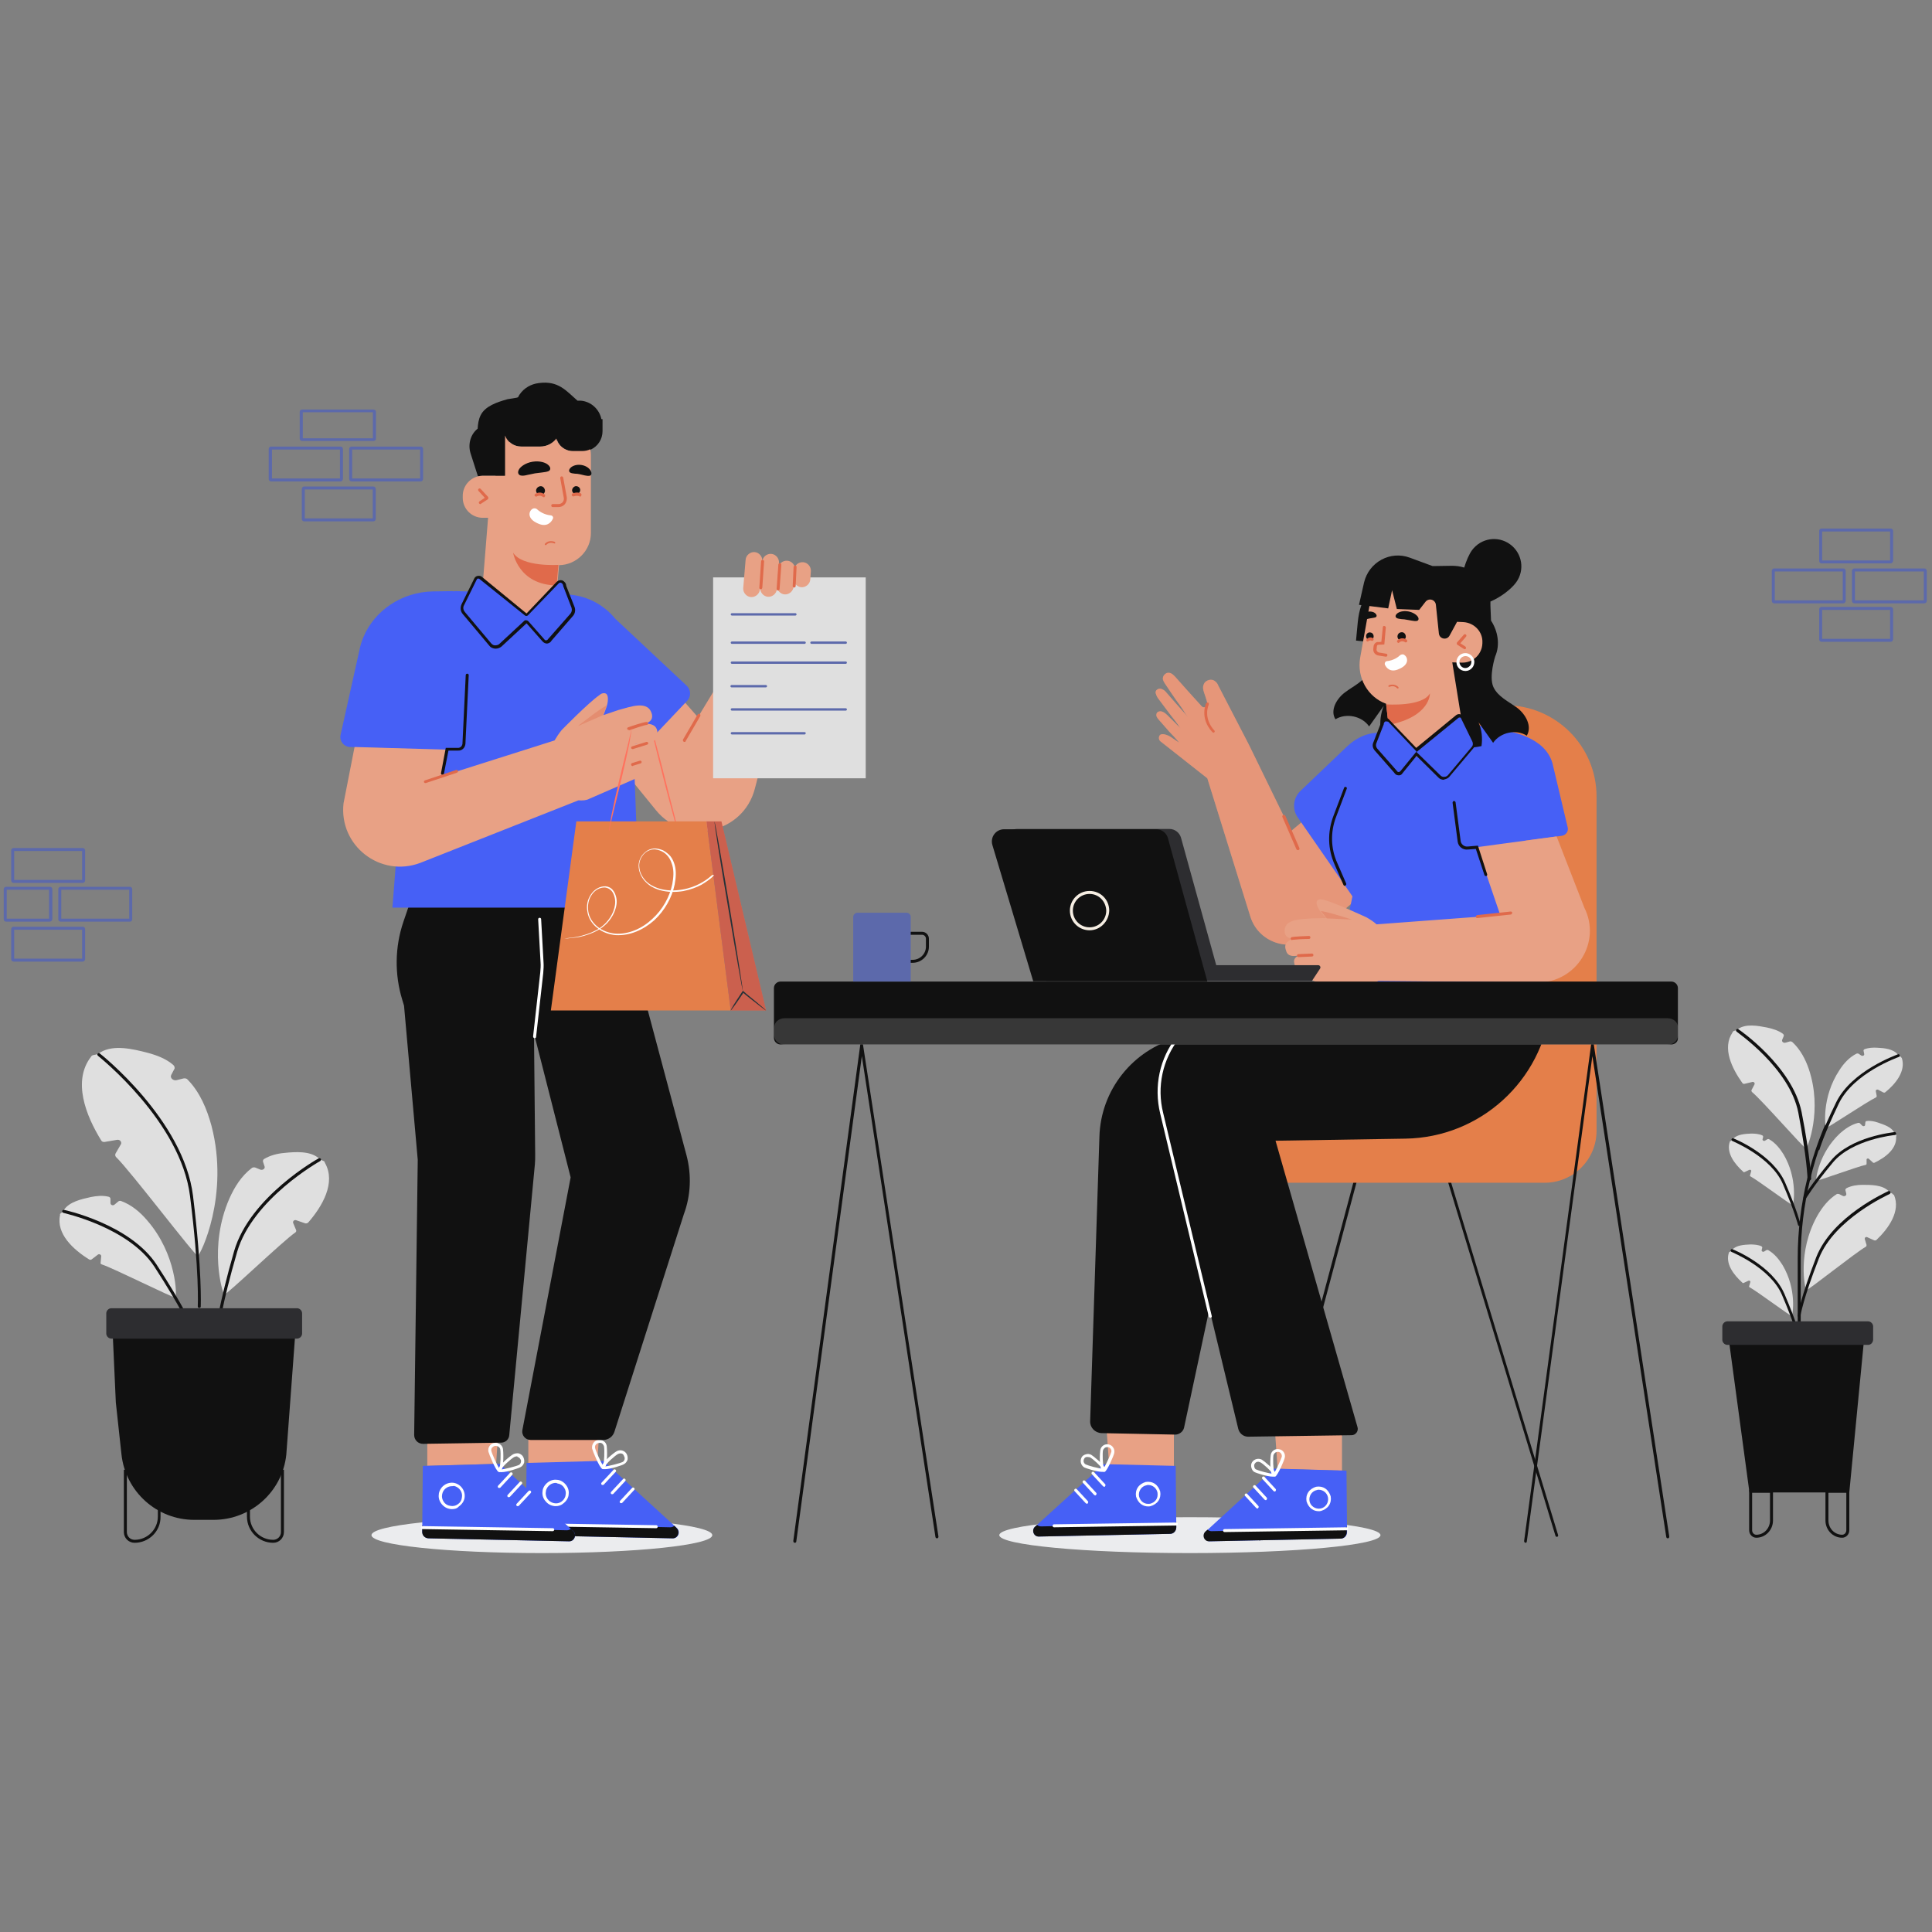 <svg width="515" height="515" viewBox="0 0 515 515" fill="none" xmlns="http://www.w3.org/2000/svg">
<rect x="0" y="0" width="515" height="515" fill="#808080" stroke="none"/>
<ellipse cx="144.446" cy="409.213" rx="45.425" ry="4.782" fill="#EBECEE"/>
<ellipse cx="317.179" cy="409.213" rx="50.804" ry="4.782" fill="#EBECEE"/>
<path d="M99.561 117.54H80.551C80.223 117.54 79.895 117.325 79.895 116.967V109.744C79.895 109.458 80.141 109.172 80.551 109.172H99.561C99.889 109.172 100.217 109.386 100.217 109.744V116.967C100.217 117.254 99.971 117.54 99.561 117.54ZM80.715 116.824H99.398V109.887H80.715V116.824Z" fill="#5C69AB"/>
<path d="M16.017 323.621C16.017 323.542 16.096 323.542 16.096 323.542C16.176 323.383 16.335 323.303 16.494 323.224C16.732 323.065 16.891 322.747 17.05 322.509C18.48 320.364 21.658 319.649 24.2 319.092C25.71 318.775 27.458 318.616 28.967 319.013C29.285 319.092 29.444 319.331 29.444 319.569V320.681C29.444 321.238 30.159 321.476 30.556 321.079L31.51 320.284C31.669 320.125 31.986 320.046 32.225 320.125C35.085 321.158 37.389 323.144 39.216 325.29C47.161 334.426 47.161 345.549 46.764 345.867C46.446 346.185 30.318 338.081 27.14 337.048C26.902 336.969 26.743 336.81 26.822 336.571L26.981 334.824C26.981 334.426 26.425 334.188 26.107 334.426L24.439 335.697C24.28 335.856 23.962 335.856 23.724 335.697C19.513 333.076 14.905 328.865 16.017 323.859C15.938 323.859 16.017 323.701 16.017 323.621Z" fill="#DFDFDF"/>
<path d="M50.816 353.891C50.657 353.891 50.498 353.811 50.419 353.652C50.419 353.573 48.035 348.25 41.123 337.603C34.211 327.116 17.05 323.382 16.891 323.302C16.653 323.223 16.573 323.064 16.573 322.826C16.653 322.587 16.812 322.508 17.05 322.508C17.209 322.508 34.688 326.321 41.759 337.127C48.75 347.852 51.134 353.175 51.134 353.255C51.213 353.493 51.134 353.652 50.896 353.811C50.896 353.891 50.896 353.891 50.816 353.891Z" fill="#111111"/>
<path d="M86.409 309.559C86.409 309.559 86.33 309.479 86.25 309.479C86.091 309.4 85.853 309.32 85.694 309.241C85.376 309.082 85.138 308.844 84.9 308.685C82.596 306.778 78.782 307.016 75.763 307.334C73.936 307.493 72.029 307.97 70.44 308.923C70.122 309.082 70.043 309.4 70.122 309.718L70.519 310.909C70.757 311.466 70.043 312.022 69.407 311.783L68.056 311.227C67.818 311.148 67.421 311.148 67.182 311.307C64.322 313.452 62.495 316.471 61.144 319.49C55.503 332.361 59.317 344.755 59.793 345.073C60.27 345.311 75.445 330.772 78.703 328.547C78.941 328.388 79.02 328.15 78.941 327.912L78.146 326.005C77.987 325.528 78.464 325.051 79.02 325.29L81.324 326.084C81.563 326.164 81.88 326.084 82.119 325.925C85.933 321.556 89.587 315.279 86.647 310.035C86.568 309.797 86.489 309.638 86.409 309.559Z" fill="#DFDFDF"/>
<path d="M57.886 355.163C57.807 355.163 57.807 355.163 57.886 355.163C57.648 355.163 57.489 354.925 57.489 354.687C57.489 354.607 58.284 347.854 62.415 333.473C66.626 319.014 84.741 308.844 84.979 308.765C85.138 308.685 85.376 308.765 85.535 308.923C85.615 309.082 85.535 309.321 85.376 309.48C85.217 309.559 67.341 319.57 63.21 333.712C59.078 347.933 58.284 354.687 58.284 354.766C58.204 355.004 58.045 355.163 57.886 355.163Z" fill="#111111"/>
<path d="M24.597 281.354C24.677 281.274 24.756 281.274 24.756 281.274C24.994 281.195 25.312 281.195 25.55 281.115C26.027 281.036 26.424 280.718 26.822 280.48C30.317 278.414 35.402 279.606 39.375 280.639C41.758 281.274 44.301 282.228 46.208 283.896C46.525 284.214 46.684 284.69 46.446 285.008L45.651 286.518C45.254 287.233 46.049 288.107 47.002 287.948L48.909 287.471C49.306 287.392 49.783 287.471 50.021 287.789C53.358 291.205 55.185 295.734 56.377 300.104C61.224 318.695 53.437 334.506 52.722 334.744C52.087 334.982 34.767 312.101 30.953 308.446C30.715 308.208 30.635 307.81 30.794 307.493L32.224 305.03C32.542 304.473 31.986 303.679 31.192 303.838L27.934 304.394C27.537 304.473 27.14 304.315 26.981 303.997C22.849 297.323 19.274 288.107 24.279 281.671C24.279 281.592 24.438 281.433 24.597 281.354Z" fill="#DFDFDF"/>
<path d="M53.12 348.648C52.881 348.648 52.722 348.489 52.722 348.251C52.722 348.171 53.199 338.955 50.657 318.854C48.194 298.912 26.265 281.592 26.107 281.433C25.948 281.274 25.868 281.036 26.027 280.877C26.186 280.718 26.424 280.639 26.583 280.798C26.822 280.956 48.988 298.515 51.451 318.775C53.914 338.875 53.517 348.171 53.517 348.251C53.517 348.489 53.358 348.648 53.12 348.648Z" fill="#111111"/>
<path d="M35.879 411.252C34.29 411.252 33.019 409.981 33.019 408.392V391.787H42.791V404.261C42.87 408.154 39.692 411.252 35.879 411.252ZM33.813 392.582V408.392C33.813 409.504 34.687 410.458 35.879 410.458C39.295 410.458 42.076 407.677 42.076 404.261V392.582H33.813Z" fill="#111111"/>
<path d="M72.823 411.252C69.009 411.252 65.831 408.154 65.831 404.261V391.787H75.683V408.392C75.683 409.981 74.412 411.252 72.823 411.252ZM66.626 392.582V404.261C66.626 407.677 69.406 410.458 72.823 410.458C73.935 410.458 74.888 409.584 74.888 408.392V392.582H66.626Z" fill="#111111"/>
<path d="M78.782 354.526H30L30.874 373.833L32.383 387.736C33.496 397.668 41.838 405.136 51.769 405.136H56.934C66.865 405.136 75.286 397.668 76.319 387.736L78.782 354.526Z" fill="#111111"/>
<path d="M79.178 356.829H29.681C28.966 356.829 28.33 356.194 28.33 355.479V350.076C28.33 349.361 28.966 348.726 29.681 348.726H79.178C79.893 348.726 80.529 349.361 80.529 350.076V355.479C80.529 356.194 79.893 356.829 79.178 356.829Z" fill="#2D2D30"/>
<path d="M504.553 318.298L504.473 318.218C504.315 318.139 504.235 318.06 504.076 317.98C503.838 317.821 503.679 317.662 503.441 317.503C501.772 315.835 498.832 315.835 496.449 315.835C495.019 315.835 493.509 316.073 492.238 316.709C492 316.868 491.841 317.106 491.92 317.265L492.159 318.218C492.238 318.695 491.682 319.013 491.205 318.775L490.252 318.298C490.014 318.218 489.775 318.218 489.616 318.298C487.312 319.728 485.644 321.953 484.373 324.177C479.049 333.791 481.115 343.642 481.512 343.881C481.83 344.119 494.622 333.87 497.323 332.361C497.482 332.281 497.561 332.043 497.561 331.884L497.085 330.295C497.005 329.898 497.402 329.58 497.8 329.818L499.548 330.613C499.786 330.692 500.024 330.692 500.183 330.533C503.441 327.435 506.698 322.827 504.871 318.536C504.632 318.457 504.632 318.377 504.553 318.298Z" fill="#DFDFDF"/>
<path d="M479.606 351.189C479.368 351.189 479.209 350.951 479.209 350.713C479.209 350.554 479.924 346.025 484.135 335.14C488.425 324.176 502.806 317.82 503.362 317.502C503.6 317.423 503.759 317.502 503.918 317.741C503.997 317.979 503.918 318.138 503.68 318.297C503.521 318.376 488.981 324.891 484.85 335.458C480.639 346.184 479.924 350.792 479.924 350.792C479.924 351.03 479.765 351.189 479.606 351.189Z" fill="#111111"/>
<path d="M461.333 304.155C461.492 303.996 461.571 303.996 461.651 303.917C461.81 303.837 461.968 303.678 462.048 303.52C463.16 302.328 465.226 302.248 466.815 302.169C467.768 302.169 468.881 302.248 469.755 302.646C469.913 302.725 469.993 302.884 469.993 303.043L469.834 303.678C469.754 303.996 470.152 304.235 470.47 304.076L471.105 303.678C471.264 303.599 471.423 303.599 471.582 303.678C473.25 304.632 474.442 306.141 475.395 307.651C479.288 314.166 478.097 321.078 477.858 321.237C477.62 321.396 468.483 314.563 466.656 313.61C466.497 313.53 466.418 313.371 466.497 313.292L466.815 312.18C466.894 311.941 466.576 311.703 466.259 311.862L465.067 312.418C464.908 312.497 464.749 312.497 464.67 312.339C462.366 310.273 459.982 307.174 461.174 304.155C461.253 304.314 461.253 304.235 461.333 304.155Z" fill="#DFDFDF"/>
<path d="M479.686 326.878C479.527 326.878 479.368 326.719 479.289 326.56C479.289 326.56 478.415 322.985 475.237 315.596C472.138 308.366 461.889 304.234 461.81 304.155C461.571 304.076 461.492 303.837 461.571 303.678C461.651 303.44 461.889 303.361 462.048 303.44C462.445 303.599 472.615 307.73 475.872 315.278C479.05 322.667 479.924 326.163 479.924 326.322C480.004 326.56 479.845 326.719 479.606 326.798C479.686 326.878 479.686 326.878 479.686 326.878Z" fill="#111111"/>
<path d="M461.094 333.71C461.173 333.63 461.173 333.63 461.094 333.71C461.252 333.551 461.332 333.551 461.411 333.472C461.57 333.392 461.729 333.233 461.809 333.074C462.921 331.883 464.987 331.803 466.576 331.724C467.529 331.724 468.641 331.803 469.515 332.2C469.674 332.28 469.754 332.439 469.754 332.598L469.595 333.233C469.515 333.551 469.912 333.789 470.23 333.63L470.866 333.233C471.025 333.154 471.184 333.154 471.343 333.233C473.011 334.187 474.203 335.696 475.156 337.206C479.049 343.721 477.858 350.633 477.619 350.792C477.381 350.951 468.244 344.118 466.417 343.164C466.258 343.085 466.178 342.926 466.258 342.847L466.576 341.734C466.655 341.496 466.337 341.258 466.019 341.417L464.828 341.973C464.669 342.052 464.51 342.052 464.43 341.893C462.126 339.828 459.743 336.729 460.935 333.71C461.014 333.789 461.094 333.789 461.094 333.71Z" fill="#DFDFDF"/>
<path d="M479.447 356.433C479.288 356.433 479.129 356.274 479.049 356.116C479.049 356.116 478.175 352.54 474.997 345.151C471.899 337.922 461.65 333.79 461.57 333.711C461.332 333.631 461.253 333.393 461.332 333.234C461.411 332.996 461.65 332.916 461.809 332.996C462.206 333.155 472.376 337.286 475.633 344.834C478.811 352.223 479.685 355.718 479.685 355.877C479.764 356.116 479.605 356.274 479.367 356.354C479.526 356.433 479.526 356.433 479.447 356.433Z" fill="#111111"/>
<path d="M462.048 274.917L462.127 274.837C462.286 274.758 462.445 274.758 462.604 274.678C462.842 274.599 463.081 274.44 463.319 274.281C465.385 272.851 468.483 273.407 470.946 273.884C472.456 274.202 474.045 274.678 475.237 275.552C475.475 275.711 475.554 276.029 475.475 276.188L475.078 277.141C474.839 277.618 475.396 278.095 475.952 277.936L477.064 277.618C477.302 277.539 477.541 277.618 477.779 277.777C479.924 279.763 481.275 282.385 482.149 284.927C485.883 295.971 481.831 305.902 481.434 306.141C481.036 306.299 469.596 293.19 467.053 291.124C466.894 290.966 466.815 290.727 466.894 290.568L467.689 289.059C467.848 288.662 467.451 288.264 467.053 288.423L465.067 288.9C464.829 288.979 464.59 288.9 464.431 288.662C461.651 284.768 459.029 279.366 461.81 275.235C461.81 275.155 461.889 274.996 462.048 274.917Z" fill="#DFDFDF"/>
<path d="M482.228 314.721C481.99 314.721 481.831 314.562 481.831 314.323C481.831 314.244 481.672 308.682 479.368 296.606C477.064 284.689 463.001 275.155 462.922 274.996C462.763 274.837 462.684 274.598 462.842 274.44C463.001 274.281 463.24 274.201 463.399 274.36C463.558 274.439 477.779 284.212 480.242 296.447C482.626 308.603 482.784 314.244 482.784 314.323C482.626 314.562 482.467 314.721 482.228 314.721Z" fill="#111111"/>
<path d="M479.607 356.83C479.368 356.83 479.209 356.671 479.209 356.432V335.299C479.209 320.998 482.705 306.697 489.22 294.064L494.225 284.451C494.305 284.292 494.543 284.212 494.782 284.292C494.941 284.371 495.02 284.61 494.941 284.848L489.935 294.462C483.42 307.094 480.004 321.236 480.004 335.378V356.512C480.004 356.591 479.845 356.83 479.607 356.83Z" fill="#111111"/>
<path d="M506.698 281.749C506.619 281.749 506.619 281.749 506.698 281.749C506.539 281.591 506.46 281.511 506.301 281.511C506.142 281.432 505.983 281.193 505.824 281.034C504.633 279.604 502.249 279.366 500.422 279.286C499.309 279.207 498.038 279.286 497.005 279.684C496.846 279.763 496.688 279.922 496.767 280.16L496.926 280.955C497.005 281.352 496.529 281.591 496.131 281.352L495.416 280.875C495.257 280.796 495.019 280.796 494.86 280.875C492.953 281.829 491.444 283.497 490.332 285.245C485.485 292.555 486.518 300.42 486.756 300.659C486.995 300.817 497.8 293.587 500.024 292.555C500.183 292.475 500.263 292.316 500.263 292.157L500.024 290.886C499.945 290.568 500.342 290.33 500.66 290.489L502.011 291.204C502.17 291.283 502.329 291.283 502.487 291.204C505.268 288.979 508.128 285.484 506.937 281.988C506.778 281.908 506.698 281.829 506.698 281.749Z" fill="#DFDFDF"/>
<path d="M484.532 306.697H484.452C484.214 306.618 484.134 306.379 484.214 306.22C484.293 306.061 485.406 302.089 489.458 293.826C493.589 285.404 505.427 281.273 505.904 281.035C506.142 280.955 506.301 281.035 506.38 281.273C506.46 281.511 506.38 281.67 506.142 281.75C505.983 281.829 494.145 285.961 490.173 294.144C486.2 302.407 485.008 306.379 485.008 306.459C484.849 306.618 484.691 306.697 484.532 306.697Z" fill="#111111"/>
<path d="M505.506 302.725C505.427 302.566 505.347 302.487 505.268 302.407C505.109 302.248 505.03 302.089 504.95 301.93C504.235 300.421 502.169 299.785 500.58 299.229C499.627 298.911 498.515 298.673 497.561 298.832C497.402 298.832 497.243 298.991 497.243 299.15L497.164 299.865C497.164 300.182 496.687 300.341 496.37 300.024L495.813 299.467C495.734 299.309 495.496 299.309 495.337 299.309C493.43 299.785 491.841 300.898 490.49 302.089C484.77 307.412 483.975 314.483 484.134 314.722C484.293 314.96 495.257 310.908 497.323 310.511C497.482 310.511 497.561 310.352 497.561 310.193V309.081C497.561 308.843 497.959 308.684 498.197 308.922L499.23 309.875C499.309 309.955 499.548 310.034 499.627 309.955C502.487 308.604 505.745 306.221 505.427 302.884C505.586 302.884 505.586 302.804 505.506 302.725Z" fill="#DFDFDF"/>
<path d="M481.115 319.728C481.036 319.728 480.956 319.728 480.956 319.649C480.797 319.569 480.718 319.331 480.797 319.093C480.877 318.934 482.704 315.756 488.027 309.4C493.35 302.964 504.553 301.852 505.03 301.772C505.268 301.772 505.427 301.931 505.427 302.17C505.427 302.408 505.268 302.567 505.03 302.567C504.95 302.567 493.748 303.679 488.583 309.876C483.34 316.153 481.512 319.41 481.433 319.41C481.353 319.728 481.195 319.728 481.115 319.728Z" fill="#111111"/>
<path d="M492.954 397.826H466.338L460.777 356.671H496.927L492.954 397.826Z" fill="#111111"/>
<path d="M497.959 358.498H460.459C459.744 358.498 459.108 357.863 459.108 357.148V353.572C459.108 352.857 459.744 352.222 460.459 352.222H497.959C498.674 352.222 499.31 352.857 499.31 353.572V357.148C499.23 357.942 498.674 358.498 497.959 358.498Z" fill="#2D2D30"/>
<path d="M468.165 409.902C467.132 409.902 466.258 409.028 466.258 407.916V397.11H472.614V405.294C472.614 407.836 470.628 409.902 468.165 409.902ZM467.052 397.905V407.916C467.052 408.551 467.529 409.107 468.165 409.107C470.23 409.107 471.819 407.359 471.819 405.294V397.905H467.052Z" fill="#111111"/>
<path d="M491.047 409.902C488.584 409.902 486.598 407.836 486.598 405.294V397.11H492.954V407.916C492.954 409.028 492.08 409.902 491.047 409.902ZM487.392 397.905V405.294C487.392 407.439 489.061 409.107 491.047 409.107C491.682 409.107 492.159 408.551 492.159 407.916V397.905H487.392Z" fill="#111111"/>
<path d="M90.778 128.332H72.266C71.949 128.332 71.631 128.093 71.631 127.696V119.672C71.631 119.354 71.869 119.036 72.266 119.036H90.778C91.096 119.036 91.414 119.274 91.414 119.672V127.696C91.334 128.093 91.096 128.332 90.778 128.332ZM72.505 127.537H90.619V119.831H72.505V127.537Z" fill="#5C69AB"/>
<path d="M112.15 128.332H93.718C93.4 128.332 93.082 128.093 93.082 127.696V119.672C93.082 119.354 93.32 119.036 93.718 119.036H112.15C112.468 119.036 112.786 119.274 112.786 119.672V127.696C112.706 128.093 112.468 128.332 112.15 128.332ZM93.876 127.537H111.991V119.831H93.876V127.537Z" fill="#5C69AB"/>
<path d="M99.518 138.978H81.086C80.768 138.978 80.45 138.74 80.45 138.343V130.318C80.45 130 80.689 129.683 81.086 129.683H99.518C99.836 129.683 100.154 129.921 100.154 130.318V138.343C100.154 138.66 99.915 138.978 99.518 138.978ZM81.245 138.184H99.359V130.477H81.245V138.184Z" fill="#5C69AB"/>
<path d="M13.235 245.68H1.636C1.318 245.68 1 245.442 1 245.045V237.02C1 236.703 1.238 236.385 1.636 236.385H13.315C13.633 236.385 13.95 236.623 13.95 237.02V245.045C13.871 245.363 13.633 245.68 13.235 245.68ZM1.794 244.886H13.076V237.179H1.794V244.886Z" fill="#5C69AB"/>
<path d="M34.685 245.68H16.174C15.856 245.68 15.538 245.442 15.538 245.045V237.02C15.538 236.703 15.776 236.385 16.174 236.385H34.606C34.924 236.385 35.242 236.623 35.242 237.02V245.045C35.242 245.363 35.003 245.68 34.685 245.68ZM16.333 244.886H34.447V237.179H16.333V244.886Z" fill="#5C69AB"/>
<path d="M22.053 235.351H3.621C3.303 235.351 2.985 235.113 2.985 234.716V226.691C2.985 226.373 3.224 226.056 3.621 226.056H22.053C22.371 226.056 22.689 226.294 22.689 226.691V234.716C22.689 235.113 22.371 235.351 22.053 235.351ZM3.78 234.557H21.894V226.85H3.78V234.557Z" fill="#5C69AB"/>
<path d="M22.053 256.326H3.621C3.303 256.326 2.985 256.088 2.985 255.69V247.666C2.985 247.348 3.224 247.03 3.621 247.03H22.053C22.371 247.03 22.689 247.269 22.689 247.666V255.69C22.689 256.008 22.371 256.326 22.053 256.326ZM3.78 255.531H21.894V247.825H3.78V255.531Z" fill="#5C69AB"/>
<path d="M512.975 160.827H494.304C493.986 160.827 493.668 160.589 493.668 160.191V152.167C493.668 151.849 493.907 151.531 494.304 151.531H512.975C513.293 151.531 513.61 151.77 513.61 152.167V160.191C513.61 160.509 513.293 160.827 512.975 160.827ZM494.463 160.032H512.816V152.326H494.463V160.032Z" fill="#5C69AB"/>
<path d="M491.365 160.827H472.932C472.615 160.827 472.297 160.589 472.297 160.191V152.167C472.297 151.849 472.535 151.531 472.932 151.531H491.365C491.683 151.531 492 151.77 492 152.167V160.191C492 160.509 491.683 160.827 491.365 160.827ZM473.091 160.032H491.206V152.326H473.091V160.032Z" fill="#5C69AB"/>
<path d="M503.997 171.075H485.564C485.247 171.075 484.929 170.837 484.929 170.439V162.415C484.929 162.097 485.167 161.779 485.564 161.779H503.997C504.314 161.779 504.632 162.018 504.632 162.415V170.439C504.553 170.837 504.314 171.075 503.997 171.075ZM485.723 170.28H503.838V162.574H485.723V170.28Z" fill="#5C69AB"/>
<path d="M503.997 150.18H485.564C485.247 150.18 484.929 149.942 484.929 149.545V141.52C484.929 141.203 485.167 140.885 485.564 140.885H503.997C504.314 140.885 504.632 141.123 504.632 141.52V149.545C504.553 149.863 504.314 150.18 503.997 150.18ZM485.723 149.386H503.838V141.679H485.723V149.386Z" fill="#5C69AB"/>
<path d="M335.802 410.618H335.722C335.484 410.538 335.404 410.379 335.404 410.141L361.226 313.451C361.305 313.212 361.464 313.133 361.702 313.133C361.941 313.212 362.02 313.371 362.02 313.61L336.199 410.3C336.199 410.459 336.04 410.618 335.802 410.618Z" fill="#111111"/>
<path d="M415.014 409.664C414.855 409.664 414.696 409.585 414.616 409.346L385.538 313.609C385.458 313.371 385.617 313.212 385.776 313.132C386.014 313.053 386.173 313.212 386.253 313.371L415.331 409.187C415.411 409.426 415.252 409.585 415.093 409.664C415.093 409.664 415.093 409.664 415.014 409.664Z" fill="#111111"/>
<path d="M401.27 187.999H388.319C374.892 187.999 364.008 198.884 364.008 212.311V301.453H339.775V315.278H411.757C419.384 315.278 425.581 309.081 425.581 301.453V212.311C425.581 198.884 414.697 187.999 401.27 187.999Z" fill="#E47F4A"/>
<path d="M355.267 212.232L344.144 221.527L333.18 199.043C333.021 198.725 332.862 198.408 332.703 198.09C330.082 193.005 327.38 187.841 324.758 182.756C324.599 182.359 324.361 181.961 324.043 181.723C323.567 181.246 322.931 181.087 322.295 181.246C321.66 181.405 321.104 181.803 320.865 182.438C320.548 183.153 320.706 183.868 320.945 184.583C321.263 185.537 321.58 186.411 321.819 187.364C322.137 188.317 320.945 188.953 320.309 188.238C317.926 185.616 315.622 183.074 313.318 180.452C312.841 179.975 312.364 179.419 311.649 179.34C310.696 179.181 309.822 180.214 309.981 181.087C310.06 181.485 310.298 181.803 310.457 182.12C311.808 184.107 313.079 186.093 314.509 188C315.622 189.509 316.098 190.621 316.972 191.575C316.654 191.257 316.257 190.701 316.019 190.383C314.271 188.397 312.444 186.411 310.696 184.345C310.457 184.027 309.981 183.789 309.583 183.63C309.345 183.55 309.027 183.55 308.789 183.63C308.551 183.709 308.312 183.868 308.153 184.107C307.994 184.424 307.994 184.742 308.153 185.06C308.312 185.616 308.63 186.093 308.948 186.49C309.901 187.761 310.855 189.032 311.808 190.304C312.761 191.575 313.874 192.846 314.668 194.197C314.43 193.799 314.033 193.482 313.715 193.164C313.079 192.528 312.364 191.813 311.729 191.178C311.093 190.542 310.299 189.668 309.345 189.589C308.948 189.589 308.471 189.747 308.312 190.145C308.233 190.304 308.233 190.542 308.233 190.701C308.312 191.336 308.868 191.813 309.266 192.29C309.663 192.767 310.06 193.164 310.457 193.641C311.252 194.594 312.046 195.468 312.92 196.342C313.397 196.898 313.874 197.375 314.271 197.931L312.046 196.421C311.172 195.865 309.425 195.23 309.027 196.183C308.789 196.739 308.948 197.375 309.425 197.692L321.819 207.465L333.339 244.488C335.722 251.718 344.7 254.181 350.421 249.255L367.82 234.398L355.267 212.232Z" fill="#E8A185"/>
<path opacity="0.2" d="M355.267 212.232L344.144 221.527L333.18 199.043C333.021 198.725 332.862 198.408 332.703 198.09C330.082 193.005 327.38 187.841 324.758 182.756C324.599 182.359 324.361 181.961 324.043 181.723C323.567 181.246 322.931 181.087 322.295 181.246C321.66 181.405 321.104 181.803 320.865 182.438C320.548 183.153 320.706 183.868 320.945 184.583C321.263 185.537 321.58 186.411 321.819 187.364C322.137 188.317 320.945 188.953 320.309 188.238C317.926 185.616 315.622 183.074 313.318 180.452C312.841 179.975 312.364 179.419 311.649 179.34C310.696 179.181 309.822 180.214 309.981 181.087C310.06 181.485 310.298 181.803 310.457 182.12C311.808 184.107 313.079 186.093 314.509 188C315.622 189.509 316.098 190.621 316.972 191.575C316.654 191.257 316.257 190.701 316.019 190.383C314.271 188.397 312.444 186.411 310.696 184.345C310.457 184.027 309.981 183.789 309.583 183.63C309.345 183.55 309.027 183.55 308.789 183.63C308.551 183.709 308.312 183.868 308.153 184.107C307.994 184.424 307.994 184.742 308.153 185.06C308.312 185.616 308.63 186.093 308.948 186.49C309.901 187.761 310.855 189.032 311.808 190.304C312.761 191.575 313.874 192.846 314.668 194.197C314.43 193.799 314.033 193.482 313.715 193.164C313.079 192.528 312.364 191.813 311.729 191.178C311.093 190.542 310.299 189.668 309.345 189.589C308.948 189.589 308.471 189.747 308.312 190.145C308.233 190.304 308.233 190.542 308.233 190.701C308.312 191.336 308.868 191.813 309.266 192.29C309.663 192.767 310.06 193.164 310.457 193.641C311.252 194.594 312.046 195.468 312.92 196.342C313.397 196.898 313.874 197.375 314.271 197.931L312.046 196.421C311.172 195.865 309.425 195.23 309.027 196.183C308.789 196.739 308.948 197.375 309.425 197.692L321.819 207.465L333.339 244.488C335.722 251.718 344.7 254.181 350.421 249.255L367.82 234.398L355.267 212.232Z" fill="#E06A4B"/>
<path d="M323.486 195.308C323.407 195.308 323.248 195.228 323.168 195.149C319.672 191.415 321.5 187.442 321.5 187.442C321.579 187.363 321.659 187.283 321.738 187.283C321.818 187.283 321.977 187.283 322.056 187.283C322.135 187.363 322.215 187.442 322.215 187.522C322.215 187.601 322.215 187.76 322.215 187.839C322.135 187.998 320.626 191.335 323.724 194.751C323.804 194.831 323.804 194.91 323.804 194.99C323.804 195.069 323.724 195.228 323.645 195.228C323.645 195.228 323.566 195.308 323.486 195.308C323.566 195.308 323.566 195.308 323.486 195.308Z" fill="#E06A4B"/>
<path d="M345.973 226.612C345.814 226.612 345.655 226.532 345.575 226.374L341.841 217.793C341.762 217.555 341.841 217.396 342.08 217.237C342.318 217.157 342.477 217.237 342.636 217.475L346.37 226.056C346.449 226.294 346.37 226.453 346.132 226.612C346.132 226.612 346.052 226.612 345.973 226.612Z" fill="#E06A4B"/>
<path d="M413.822 203.413C411.835 196.659 403.334 194.673 396.422 194.037C394.595 193.322 392.45 193.005 389.987 193.322L377.354 201.903L369.25 195.468C365.278 194.832 361.782 196.421 359.001 199.043L346.607 210.881C344.7 212.708 344.383 215.807 345.972 217.952L360.511 238.927L355.267 264.351L404.685 263.477L406.671 224.07L416.285 222.798C417.397 222.639 418.191 221.607 417.874 220.494C416.682 215.568 413.901 203.651 413.822 203.413Z" fill="#4660F6"/>
<path d="M312.92 382.254V391.471L295.68 390.994L295.044 381.937L312.92 382.254Z" fill="#E8A185"/>
<path d="M294.092 390.278L291.47 392.821L275.898 406.963C274.865 407.916 275.58 409.585 276.931 409.585L311.889 408.87C312.842 408.87 313.557 408.075 313.557 407.122L313.398 390.755L294.092 390.278Z" fill="#4660F6"/>
<path d="M275.898 406.964L276.454 406.487C276.692 406.725 277.089 406.884 277.487 406.884L312.445 406.169C312.842 406.169 313.239 406.01 313.557 405.692V407.122C313.557 408.076 312.842 408.87 311.889 408.87L276.931 409.585C275.58 409.665 274.865 407.917 275.898 406.964Z" fill="#111111"/>
<path d="M280.983 407.123C280.745 407.123 280.586 406.964 280.586 406.726C280.586 406.487 280.745 406.328 280.983 406.328L313.558 405.852C313.796 405.852 313.955 406.01 313.955 406.249C313.955 406.487 313.796 406.646 313.558 406.646L280.983 407.123Z" fill="white"/>
<path d="M306.089 401.56C305.453 401.56 304.817 401.401 304.261 401.004C303.546 400.527 303.069 399.732 302.831 398.938C302.672 398.064 302.831 397.19 303.308 396.475C303.784 395.76 304.579 395.283 305.373 395.045C306.247 394.886 307.121 395.045 307.836 395.522C308.551 395.998 309.028 396.793 309.267 397.587C309.425 398.461 309.267 399.335 308.79 400.05C308.313 400.765 307.519 401.242 306.724 401.48C306.486 401.56 306.247 401.56 306.089 401.56ZM306.089 395.839C305.93 395.839 305.771 395.839 305.612 395.919C304.261 396.157 303.387 397.508 303.626 398.859C303.784 399.494 304.102 400.05 304.658 400.448C305.215 400.845 305.85 400.924 306.565 400.845C307.201 400.686 307.757 400.368 308.154 399.812C308.551 399.256 308.631 398.62 308.551 397.905C308.313 396.634 307.201 395.839 306.089 395.839Z" fill="white"/>
<path d="M294.33 396.317C294.25 396.317 294.091 396.237 294.012 396.158L291.072 392.98C290.913 392.821 290.913 392.583 291.072 392.424C291.231 392.265 291.47 392.265 291.628 392.424L294.568 395.602C294.727 395.761 294.727 395.999 294.568 396.158C294.568 396.317 294.489 396.317 294.33 396.317Z" fill="white"/>
<path d="M291.947 398.621C291.867 398.621 291.709 398.541 291.629 398.462L288.689 395.284C288.531 395.125 288.531 394.886 288.689 394.728C288.848 394.569 289.087 394.569 289.246 394.728L292.185 397.906C292.344 398.064 292.344 398.303 292.185 398.462C292.185 398.541 292.106 398.621 291.947 398.621Z" fill="white"/>
<path d="M289.722 400.844C289.643 400.844 289.484 400.765 289.405 400.685L286.465 397.507C286.306 397.348 286.306 397.11 286.465 396.951C286.624 396.792 286.862 396.792 287.021 396.951L289.961 400.129C290.12 400.288 290.12 400.526 289.961 400.685C289.961 400.844 289.802 400.844 289.722 400.844Z" fill="white"/>
<path d="M294.251 392.345C294.171 392.345 294.092 392.345 294.012 392.265C292.82 391.709 293.218 386.863 293.297 386.545C293.456 385.512 294.489 384.797 295.522 385.035C295.998 385.115 296.475 385.433 296.713 385.83C297.031 386.227 297.111 386.783 297.031 387.26C296.952 387.895 295.204 391.947 294.489 392.345C294.409 392.345 294.33 392.345 294.251 392.345ZM295.124 385.75C294.568 385.75 294.171 386.148 294.012 386.624C293.853 387.498 293.933 390.438 294.251 391.312C294.807 390.438 296.078 387.657 296.237 387.022C296.316 386.704 296.237 386.465 296.078 386.227C295.919 385.989 295.681 385.83 295.363 385.75C295.283 385.75 295.204 385.75 295.124 385.75Z" fill="white"/>
<path d="M293.774 392.344C292.344 392.344 289.245 391.312 289.007 391.153C288.133 390.597 287.815 389.484 288.292 388.531C288.53 388.054 288.927 387.816 289.483 387.657C289.96 387.498 290.516 387.577 290.914 387.816C291.549 388.213 294.25 390.358 294.568 391.47C294.648 391.788 294.568 391.947 294.489 392.027C294.409 392.265 294.092 392.344 293.774 392.344ZM289.96 388.372C289.881 388.372 289.801 388.372 289.642 388.372C289.325 388.451 289.086 388.61 289.007 388.849C288.689 389.405 288.848 390.04 289.404 390.358C290.04 390.676 292.9 391.47 293.774 391.47C293.456 390.835 291.311 388.849 290.516 388.451C290.278 388.451 290.119 388.372 289.96 388.372Z" fill="white"/>
<path d="M357.729 382.016V392.026L340.568 391.55L339.933 382.492L357.729 382.016Z" fill="#E8A185"/>
<path d="M339.535 391.471L336.913 394.013L321.42 408.235C320.387 409.188 321.102 410.856 322.453 410.856L357.411 410.141C358.364 410.141 359.079 409.347 359.079 408.394L358.921 392.027L339.535 391.471Z" fill="#4660F6"/>
<path d="M321.341 408.234L321.897 407.757C322.136 407.996 322.533 408.155 322.93 408.155L357.888 407.44C358.285 407.44 358.683 407.281 359.001 406.963V408.393C359.001 409.346 358.285 410.141 357.332 410.141L322.374 410.856C320.944 410.935 320.308 409.187 321.341 408.234Z" fill="#111111"/>
<path d="M326.427 408.393C326.188 408.393 326.029 408.234 326.029 407.996C326.029 407.758 326.188 407.599 326.427 407.599L359.001 407.122C359.239 407.122 359.398 407.281 359.398 407.519C359.398 407.758 359.239 407.917 359.001 407.917L326.427 408.393Z" fill="white"/>
<path d="M351.532 402.831C350.896 402.831 350.261 402.672 349.705 402.275C348.989 401.798 348.513 401.004 348.274 400.209C348.116 399.336 348.274 398.462 348.751 397.747C349.228 397.031 350.022 396.555 350.817 396.316C351.691 396.158 352.565 396.316 353.28 396.793C353.995 397.27 354.472 398.064 354.71 398.859C354.869 399.733 354.71 400.607 354.233 401.322C353.756 402.037 352.962 402.514 352.167 402.752C351.929 402.831 351.691 402.831 351.532 402.831ZM351.532 397.111C351.373 397.111 351.214 397.111 351.055 397.19C349.705 397.429 348.831 398.779 349.069 400.13C349.307 401.481 350.658 402.355 352.009 402.116C353.359 401.878 354.233 400.527 353.995 399.177C353.756 397.905 352.644 397.111 351.532 397.111Z" fill="white"/>
<path d="M339.773 397.587C339.694 397.587 339.535 397.508 339.455 397.429L336.516 394.251C336.357 394.092 336.357 393.853 336.516 393.694C336.675 393.535 336.913 393.535 337.072 393.694L340.011 396.872C340.17 397.031 340.17 397.27 340.011 397.429C340.011 397.587 339.932 397.587 339.773 397.587Z" fill="white"/>
<path d="M337.389 399.892C337.31 399.892 337.151 399.813 337.072 399.733L334.132 396.555C333.973 396.396 333.973 396.158 334.132 395.999C334.291 395.84 334.529 395.84 334.688 395.999L337.628 399.177C337.787 399.336 337.787 399.574 337.628 399.733C337.628 399.813 337.548 399.892 337.389 399.892Z" fill="white"/>
<path d="M335.166 402.116C335.086 402.116 334.927 402.036 334.848 401.957L331.908 398.779C331.749 398.62 331.749 398.382 331.908 398.223C332.067 398.064 332.305 398.064 332.464 398.223L335.404 401.401C335.563 401.56 335.563 401.798 335.404 401.957C335.325 402.116 335.245 402.116 335.166 402.116Z" fill="white"/>
<path d="M339.694 393.615C339.614 393.615 339.535 393.615 339.455 393.536C338.264 392.98 338.661 388.133 338.74 387.815C338.899 386.782 339.932 386.067 340.965 386.306C341.998 386.465 342.713 387.498 342.475 388.53C342.395 389.166 340.647 393.218 339.932 393.615C339.853 393.615 339.773 393.615 339.694 393.615ZM340.568 387.021C340.012 387.021 339.614 387.418 339.455 387.895C339.297 388.769 339.376 391.708 339.694 392.582C340.25 391.708 341.521 388.928 341.68 388.292C341.76 387.656 341.362 387.1 340.806 387.021C340.727 387.021 340.647 387.021 340.568 387.021Z" fill="white"/>
<path d="M339.217 393.615C337.787 393.615 334.688 392.582 334.45 392.424C333.973 392.185 333.735 391.788 333.576 391.232C333.417 390.755 333.496 390.199 333.735 389.802C334.291 388.928 335.403 388.61 336.357 389.087C336.992 389.484 339.693 391.629 340.011 392.741C340.091 393.059 340.011 393.218 339.932 393.298C339.773 393.536 339.535 393.615 339.217 393.615ZM335.403 389.643C335.006 389.643 334.688 389.802 334.45 390.199C334.291 390.437 334.291 390.755 334.37 391.073C334.45 391.391 334.609 391.629 334.847 391.709C335.483 392.026 338.343 392.821 339.217 392.821C338.899 392.185 336.754 390.199 335.959 389.802C335.721 389.722 335.562 389.643 335.403 389.643Z" fill="white"/>
<path d="M358.523 236.145C358.365 236.145 358.206 236.066 358.126 235.907L355.743 230.425C353.915 226.294 353.836 221.765 355.425 217.554L358.285 210.006C358.365 209.768 358.603 209.689 358.762 209.768C359 209.848 359.08 210.086 359 210.245L356.14 217.793C354.63 221.765 354.71 226.135 356.458 230.028L358.841 235.51C358.921 235.748 358.841 235.907 358.603 236.066C358.682 236.145 358.603 236.145 358.523 236.145Z" fill="#111111"/>
<path d="M422.322 241.946L414.933 222.957L393.72 225.817L399.917 243.932L366.945 246.395C366.151 245.68 365.277 245.124 364.323 244.567C364.323 244.567 355.981 240.674 352.962 239.88C352.644 239.8 352.326 239.721 351.929 239.721C351.611 239.721 351.214 239.88 351.055 240.198C350.817 240.595 350.976 241.072 351.135 241.469C351.611 242.74 352.565 243.773 353.518 244.726C352.326 244.726 351.055 244.806 349.705 244.806C346.765 245.044 341.919 244.885 342.475 248.699C342.792 249.97 343.825 250.208 344.938 250.129C343.428 250.606 342.077 251.48 342.792 253.307C343.19 255.055 344.779 254.975 346.368 254.658C345.414 255.055 344.699 255.611 345.017 256.803C345.335 258.948 347.321 259.027 349.069 258.63C347.559 259.504 349.387 261.808 351.691 261.808L363.926 262.523C364.959 262.603 366.151 262.126 367.422 261.49L409.928 261.887C420.256 261.887 426.93 251.082 422.322 241.946Z" fill="#E8A185"/>
<path opacity="0.36" d="M353.678 244.805L360.352 245.123C360.352 245.123 353.281 242.819 352.089 242.898L353.678 244.805Z" fill="#E06A4B"/>
<path d="M344.461 250.605C344.302 250.605 344.144 250.526 344.064 250.288C343.985 250.049 344.144 249.89 344.302 249.811C344.938 249.652 348.275 249.493 348.911 249.493C349.149 249.493 349.308 249.652 349.308 249.89C349.308 250.129 349.149 250.288 348.911 250.288C347.401 250.288 344.938 250.447 344.461 250.526C344.541 250.605 344.461 250.605 344.461 250.605Z" fill="#E06A4B"/>
<path d="M346.131 255.135C345.892 255.135 345.733 254.976 345.733 254.738C345.733 254.499 345.892 254.341 346.131 254.341L349.706 254.182C349.944 254.182 350.103 254.341 350.103 254.579C350.103 254.817 349.944 254.976 349.706 254.976L346.131 255.135Z" fill="#E06A4B"/>
<path d="M349.149 259.027C348.911 259.027 348.752 258.868 348.752 258.629C348.752 258.391 348.911 258.232 349.149 258.232L351.056 258.073C351.294 258.073 351.453 258.232 351.453 258.47C351.453 258.709 351.294 258.868 351.056 258.868L349.149 259.027Z" fill="#E06A4B"/>
<path d="M393.801 244.726C393.562 244.726 393.403 244.568 393.403 244.409C393.403 244.17 393.562 244.011 393.721 243.932L402.699 242.979C402.937 242.979 403.096 243.137 403.096 243.296C403.096 243.535 402.937 243.694 402.778 243.773L393.801 244.726Z" fill="#E06A4B"/>
<path d="M332.704 267.529C324.917 267.449 318.164 271.104 313.874 276.665C302.036 279.843 293.376 290.49 293.058 303.122L290.595 378.838C290.516 380.506 291.866 381.936 293.614 382.016L313.238 382.413C314.351 382.413 315.383 381.619 315.622 380.586L322.375 348.965L330.082 380.904C330.4 382.095 331.432 382.969 332.704 382.969L360.273 382.572C361.385 382.572 362.179 381.46 361.862 380.427L340.013 304.076L374.653 303.519C394.595 303.202 411.121 288.106 413.345 268.323L332.704 267.529Z" fill="#111111"/>
<path d="M322.612 351.268C322.453 351.268 322.295 351.109 322.215 350.95L309.265 296.845C307.517 289.615 309.106 282.067 313.714 276.268C318.322 270.388 325.234 267.131 332.702 267.131L413.424 267.846C413.662 267.846 413.821 268.005 413.821 268.243C413.821 268.482 413.662 268.64 413.424 268.64L332.702 267.925C325.473 267.846 318.799 271.103 314.35 276.744C309.9 282.385 308.311 289.695 310.059 296.686L323.01 350.792C323.089 351.03 322.93 351.189 322.692 351.268H322.612Z" fill="white"/>
<path d="M404.367 188.635C402.063 186.966 399.282 185.695 398.09 183.152C396.819 180.372 398.567 174.969 398.567 174.969C399.918 171.871 399.282 168.216 397.455 165.435L397.296 161.542C397.296 161.145 397.296 160.748 397.296 160.35C400.077 159.159 402.778 157.093 404.129 155.266C406.512 152.008 405.797 147.479 402.54 145.096C399.282 142.713 394.754 143.428 392.37 146.685C391.576 147.797 390.86 149.466 390.304 151.293C389.271 150.975 388.159 150.816 387.047 150.816L381.883 150.896L375.844 148.671C370.601 146.685 364.88 149.863 363.609 155.266L362.259 161.224L362.894 161.304C362.417 162.654 362.1 164.164 361.941 165.753L361.464 170.758L364.483 171.076C364.801 172.188 365.993 176.638 364.88 179.021C363.689 181.563 360.828 182.835 358.604 184.503C356.3 186.172 354.472 189.35 355.982 191.733C358.842 189.985 363.053 190.859 364.96 193.64C366.231 191.813 367.582 189.985 368.853 188.158C368.058 190.144 367.741 192.369 368.058 194.514C370.998 195.149 374.017 195.149 376.957 194.514C377.354 194.434 377.672 194.355 377.99 194.117C378.943 194.593 379.896 195.149 380.85 195.626C381.406 193.878 382.2 192.289 383.154 190.78C383.472 190.621 383.789 190.462 384.107 190.303C384.107 192.369 384.107 194.434 384.187 196.5C384.187 197.136 384.187 197.771 384.663 198.248C384.981 198.645 385.537 198.804 386.014 198.884C388.954 199.519 391.973 199.519 394.912 198.884C395.23 196.738 394.992 194.514 394.118 192.528C395.389 194.355 396.74 196.182 398.011 198.01C399.918 195.229 404.129 194.275 406.989 196.103C408.498 193.481 406.592 190.303 404.367 188.635Z" fill="#111111"/>
<path d="M390.065 165.832L388.397 165.753L386.41 169.407C385.695 170.758 383.709 170.361 383.55 168.851L382.756 161.224C382.597 159.794 380.849 159.317 379.975 160.43L378.306 162.575L372.348 162.336L371.077 157.331L370.044 162.178L365.038 161.542L362.575 175.287C361.622 180.689 364.641 185.854 369.488 187.601L370.203 193.878C370.759 198.804 375.367 202.3 380.452 201.744H380.69C385.775 201.187 390.303 197.771 389.747 192.845L387.125 176.558L389.668 176.637C392.607 176.717 395.07 174.413 395.15 171.473V171.314C395.309 168.454 393.005 165.991 390.065 165.832Z" fill="#E8A185"/>
<path d="M364.165 169.408C364.086 169.964 364.404 170.52 364.96 170.6C365.516 170.679 366.072 170.361 366.152 169.805C366.231 169.249 365.913 168.693 365.357 168.613C364.801 168.455 364.245 168.852 364.165 169.408Z" fill="#111111"/>
<path d="M372.508 169.726C372.587 170.361 373.064 170.838 373.7 170.759C374.335 170.679 374.812 170.202 374.732 169.567C374.653 168.931 374.176 168.455 373.541 168.534C372.905 168.614 372.508 169.09 372.508 169.726Z" fill="#111111"/>
<path d="M370.205 183.074C370.284 183.074 370.284 183.074 370.364 183.074C370.443 183.074 371.555 182.518 372.429 183.471C372.509 183.551 372.668 183.551 372.747 183.471C372.826 183.392 372.826 183.233 372.747 183.154C371.714 182.041 370.205 182.677 370.205 182.677C370.125 182.756 370.046 182.836 370.125 182.995C370.046 182.995 370.125 183.074 370.205 183.074Z" fill="#E06A4B"/>
<path d="M377.671 165.518C377.273 165.597 376.797 165.518 376.32 165.438C375.843 165.359 375.367 165.28 374.969 165.2C374.572 165.121 374.095 165.041 373.619 165.041C373.142 164.962 372.665 164.962 372.268 164.723C371.95 164.485 371.871 164.088 372.347 163.611C372.824 163.134 373.936 162.737 375.367 162.976C376.717 163.214 377.671 163.929 377.988 164.485C378.306 165.041 378.068 165.438 377.671 165.518Z" fill="#111111"/>
<path d="M363.052 165.198C363.37 165.277 363.688 165.198 364.006 165.118C364.323 165.039 364.641 164.959 364.959 164.88C365.277 164.8 365.595 164.8 365.912 164.721C366.23 164.642 366.548 164.642 366.786 164.483C367.025 164.324 367.025 163.926 366.707 163.609C366.389 163.211 365.595 162.894 364.641 163.053C363.688 163.211 363.052 163.768 362.893 164.244C362.655 164.8 362.814 165.118 363.052 165.198Z" fill="#111111"/>
<path d="M374.811 170.839C374.811 170.839 373.779 170.124 372.825 170.998L374.811 170.839Z" fill="#E8A185"/>
<path d="M372.826 171.395C372.746 171.395 372.587 171.316 372.508 171.236C372.349 171.077 372.349 170.839 372.508 170.68C373.461 169.806 374.574 170.203 374.971 170.521C375.13 170.68 375.209 170.918 375.05 171.077C374.891 171.236 374.653 171.316 374.494 171.157C374.415 171.077 373.7 170.68 372.985 171.236C372.985 171.316 372.905 171.395 372.826 171.395Z" fill="#E06A4B"/>
<path d="M365.754 170.44C365.754 170.44 365.118 170.043 364.562 170.599L365.754 170.44Z" fill="#E8A185"/>
<path d="M364.562 170.996C364.483 170.996 364.403 170.996 364.324 170.917C364.165 170.758 364.165 170.52 364.324 170.361C364.959 169.725 365.674 169.884 365.992 170.122C366.151 170.281 366.231 170.52 366.072 170.678C365.913 170.837 365.674 170.917 365.516 170.758C365.436 170.678 365.118 170.599 364.88 170.837C364.8 170.917 364.721 170.996 364.562 170.996Z" fill="#E06A4B"/>
<path d="M374.336 174.572C374.018 174.333 373.541 174.413 373.223 174.651C372.667 175.207 371.396 176.081 369.648 176.24C369.251 176.32 369.012 176.796 369.171 177.193C369.569 178.067 370.681 179.418 372.985 178.306C375.766 177.114 375.289 175.207 374.336 174.572Z" fill="white"/>
<path d="M369.012 167.264L368.614 171.475L367.581 171.554C367.105 171.475 366.708 171.792 366.628 172.269L366.549 173.064C366.469 173.699 366.866 174.255 367.502 174.335L369.409 174.653" fill="#E8A185"/>
<path d="M369.409 175.05L367.423 174.732C366.549 174.573 365.993 173.858 366.072 172.984L366.151 172.19C366.231 171.872 366.39 171.554 366.628 171.395C366.866 171.157 367.184 171.077 367.582 171.157L368.217 171.077L368.614 167.184C368.614 166.946 368.853 166.787 369.012 166.866C369.25 166.866 369.409 167.105 369.409 167.264L369.012 171.792L367.582 171.872C367.423 171.872 367.264 171.872 367.184 171.951C367.105 172.031 367.025 172.11 367.025 172.269L366.946 173.063C366.866 173.461 367.184 173.858 367.582 173.937L369.488 174.255C369.727 174.255 369.886 174.494 369.806 174.732C369.806 174.891 369.647 175.05 369.409 175.05Z" fill="#E06A4B"/>
<path d="M390.463 173.062C390.384 173.062 390.304 173.062 390.225 172.983L388.477 171.87C388.397 171.791 388.318 171.711 388.318 171.552C388.318 171.473 388.318 171.314 388.397 171.235L390.225 169.169C390.384 169.01 390.622 169.01 390.781 169.169C390.94 169.328 390.94 169.566 390.781 169.725L389.271 171.473L390.622 172.347C390.781 172.506 390.86 172.744 390.701 172.903C390.701 173.062 390.542 173.062 390.463 173.062Z" fill="#E06A4B"/>
<path d="M369.488 187.761C369.488 187.761 379.181 188.476 381.167 184.822C381.167 184.822 381.406 191.019 370.124 193.243L369.488 187.761Z" fill="#E06A4B"/>
<path d="M390.622 178.862C389.35 178.862 388.318 177.909 388.238 176.638C388.159 175.287 389.192 174.175 390.463 174.095C391.734 174.016 392.926 175.049 393.005 176.32C393.005 176.955 392.846 177.591 392.37 178.068C391.972 178.544 391.337 178.862 390.701 178.862C390.701 178.862 390.701 178.862 390.622 178.862ZM390.622 174.89H390.542C389.668 174.969 388.953 175.684 389.033 176.558C389.112 177.432 389.827 178.147 390.701 178.068C391.098 178.068 391.496 177.829 391.813 177.511C392.131 177.194 392.211 176.796 392.211 176.32C392.211 175.525 391.496 174.89 390.622 174.89Z" fill="white"/>
<path d="M392.767 197.373L389.748 191.176C389.51 190.779 388.874 190.62 388.477 190.938L377.592 199.915L370.204 192.129C369.568 191.494 368.615 191.97 368.535 192.924L366.469 198.088C366.231 198.724 366.39 199.359 366.787 199.836L371.951 205.715C372.349 206.351 373.143 206.43 373.54 205.795L377.513 200.869L383.789 206.986C384.505 207.543 385.617 207.463 386.173 206.828L392.529 199.28C393.006 198.803 393.085 198.088 392.767 197.373Z" fill="#4660F6"/>
<path d="M384.902 207.862C384.425 207.862 383.869 207.703 383.551 207.386L377.592 201.506L373.858 206.114C373.62 206.512 373.223 206.75 372.746 206.671C372.269 206.671 371.872 206.353 371.634 205.955L366.469 200.076C365.913 199.441 365.754 198.646 366.072 197.931L368.058 192.846C368.138 192.211 368.535 191.734 369.012 191.496C369.488 191.337 370.045 191.416 370.362 191.893L377.513 199.361L388.159 190.622C388.477 190.383 388.874 190.304 389.192 190.383C389.51 190.463 389.828 190.701 389.987 190.939L393.006 197.137C393.403 197.931 393.244 198.884 392.688 199.52L386.332 207.068C386.014 207.465 385.458 207.703 384.902 207.783C385.061 207.862 384.981 207.862 384.902 207.862ZM377.592 200.473L384.107 206.829C384.346 206.988 384.663 207.147 385.061 207.068C385.378 207.068 385.696 206.909 385.935 206.671L392.291 199.123C392.688 198.726 392.688 198.09 392.45 197.613L389.43 191.416C389.43 191.337 389.272 191.257 389.192 191.257C389.033 191.257 388.874 191.257 388.795 191.337L377.592 200.473ZM369.488 192.29C369.409 192.29 369.409 192.29 369.33 192.29C369.091 192.37 368.853 192.687 368.853 193.005V193.085L366.867 198.169C366.708 198.646 366.787 199.123 367.105 199.52L372.349 205.479C372.428 205.638 372.587 205.797 372.825 205.797C372.984 205.797 373.143 205.717 373.302 205.558L377.592 200.315L370.045 192.37C369.806 192.37 369.647 192.29 369.488 192.29Z" fill="#111111"/>
<path d="M211.86 411.253C211.622 411.253 211.463 411.015 211.463 410.777L229.657 275.95L250.155 409.585C250.155 409.823 250.076 409.982 249.837 410.062C249.599 410.062 249.44 409.982 249.361 409.744L229.736 281.512L212.257 410.936C212.257 411.094 212.098 411.253 211.86 411.253Z" fill="#111111"/>
<path d="M406.671 411.253C406.591 411.253 406.591 411.253 406.671 411.253C406.432 411.253 406.273 411.015 406.273 410.777L424.467 275.95L444.966 409.585C444.966 409.823 444.886 409.982 444.648 410.062C444.409 410.062 444.25 409.982 444.171 409.744L424.467 281.512L406.988 410.936C406.988 411.094 406.83 411.253 406.671 411.253Z" fill="#111111"/>
<path d="M445.521 278.413H208.046C207.092 278.413 206.298 277.619 206.298 276.665V263.397C206.298 262.444 207.092 261.649 208.046 261.649H445.521C446.475 261.649 447.269 262.444 447.269 263.397V276.665C447.349 277.619 446.554 278.413 445.521 278.413Z" fill="#111111"/>
<g style="mix-blend-mode:lighten" opacity="0.46">
<path d="M444.489 271.421H209.159C207.57 271.421 206.378 272.533 206.378 273.884V276.029C206.378 277.38 207.649 278.492 209.159 278.492H444.489C446.078 278.492 447.27 277.38 447.27 276.029V273.884C447.349 272.533 446.078 271.421 444.489 271.421Z" fill="#DFDFDF" fill-opacity="0.4"/>
</g>
<path d="M243.323 256.644H240.86C240.622 256.644 240.463 256.485 240.463 256.246C240.463 256.008 240.622 255.849 240.86 255.849H243.323C245.23 255.849 246.819 254.26 246.819 252.353V250.208C246.819 249.652 246.342 249.175 245.786 249.175H240.86C240.622 249.175 240.463 249.016 240.463 248.778C240.463 248.54 240.622 248.381 240.86 248.381H245.786C246.819 248.381 247.613 249.255 247.613 250.208V252.353C247.613 254.737 245.627 256.644 243.323 256.644Z" fill="#111111"/>
<path d="M242.766 261.649H227.433V244.488C227.433 243.773 227.989 243.296 228.624 243.296H241.654C242.21 243.296 242.766 243.773 242.766 244.408V261.649Z" fill="#5C69AB"/>
<path d="M271.13 220.97H311.729C313.159 220.97 314.43 221.923 314.827 223.353L324.202 257.278H325.394H351.374C351.851 257.278 352.169 257.834 351.851 258.232L349.706 261.489H325.315H278.916L267.952 225.181C267.396 223.115 268.905 220.97 271.13 220.97Z" fill="#2D2D30"/>
<path d="M275.42 261.568H321.818L311.331 223.432C310.934 222.002 309.663 221.049 308.232 221.049H267.634C265.488 221.049 263.899 223.115 264.535 225.26L275.42 261.568Z" fill="#111111"/>
<path d="M290.436 247.983C287.576 247.983 285.192 245.679 285.192 242.74C285.192 239.88 287.496 237.496 290.436 237.496C293.376 237.496 295.68 239.8 295.68 242.74C295.6 245.6 293.296 247.983 290.436 247.983ZM290.436 238.291C287.973 238.291 285.987 240.277 285.987 242.74C285.987 245.203 287.973 247.189 290.436 247.189C292.899 247.189 294.885 245.203 294.885 242.74C294.806 240.277 292.899 238.291 290.436 238.291Z" fill="#F6EEE3"/>
<path d="M396.104 233.523C395.945 233.523 395.786 233.444 395.707 233.285L393.403 226.293L391.258 226.452C389.907 226.611 388.715 225.658 388.556 224.307L387.206 213.979C387.206 213.74 387.364 213.581 387.523 213.502C387.762 213.502 387.921 213.661 388 213.82L389.351 224.148C389.43 225.022 390.304 225.737 391.178 225.658L393.959 225.419L396.422 233.047C396.501 233.285 396.342 233.444 396.183 233.523H396.104Z" fill="#111111"/>
<path d="M140.832 380.03V390.756L159.185 390.2L159.821 380.507L140.832 380.03Z" fill="#E8A185"/>
<path d="M160.933 389.405L163.793 392.107L180.398 407.281C181.51 408.314 180.795 410.142 179.286 410.062L141.944 409.268C140.911 409.268 140.196 408.394 140.196 407.44L140.355 389.961L160.933 389.405Z" fill="#4660F6"/>
<path d="M180.319 407.281L179.763 406.725C179.445 406.963 179.128 407.122 178.651 407.122L141.31 406.327C140.833 406.327 140.436 406.168 140.118 405.851V407.44C140.038 408.472 140.833 409.267 141.866 409.267L179.207 410.061C180.717 410.141 181.432 408.314 180.319 407.281Z" fill="#111111"/>
<path d="M174.916 407.36L140.117 406.804C139.879 406.804 139.72 406.645 139.72 406.407C139.72 406.169 139.879 406.01 140.117 406.01L174.916 406.566C175.154 406.566 175.313 406.725 175.313 406.963C175.313 407.201 175.154 407.36 174.916 407.36Z" fill="white"/>
<path d="M148.141 401.481C147.903 401.481 147.664 401.481 147.426 401.401C146.552 401.242 145.758 400.686 145.201 399.892C144.645 399.097 144.486 398.223 144.645 397.27C144.804 396.396 145.36 395.601 146.155 395.045C146.949 394.489 147.823 394.33 148.777 394.489C149.651 394.648 150.445 395.204 151.001 395.999C151.557 396.793 151.716 397.667 151.557 398.62C151.399 399.494 150.842 400.289 150.048 400.845C149.492 401.322 148.777 401.481 148.141 401.481ZM148.141 395.284C147.585 395.284 147.108 395.442 146.632 395.76C146.075 396.157 145.599 396.793 145.519 397.508C145.201 398.938 146.155 400.368 147.664 400.686C148.379 400.845 149.095 400.686 149.651 400.289C150.207 399.892 150.684 399.256 150.763 398.541C150.922 397.826 150.763 397.111 150.366 396.555C149.968 395.919 149.333 395.522 148.618 395.442C148.459 395.363 148.3 395.284 148.141 395.284Z" fill="white"/>
<path d="M160.614 395.84C160.535 395.84 160.455 395.84 160.376 395.761C160.217 395.602 160.217 395.363 160.376 395.204L163.554 391.788C163.713 391.629 163.951 391.629 164.11 391.788C164.269 391.947 164.269 392.185 164.11 392.344L160.932 395.761C160.853 395.84 160.694 395.84 160.614 395.84Z" fill="white"/>
<path d="M163.157 398.303C163.078 398.303 162.998 398.303 162.919 398.224C162.76 398.065 162.76 397.826 162.919 397.667L166.097 394.251C166.256 394.092 166.494 394.092 166.653 394.251C166.812 394.41 166.812 394.648 166.653 394.807L163.475 398.224C163.396 398.303 163.237 398.303 163.157 398.303Z" fill="white"/>
<path d="M165.54 400.687C165.461 400.687 165.381 400.687 165.302 400.607C165.143 400.448 165.143 400.21 165.302 400.051L168.48 396.635C168.639 396.476 168.877 396.476 169.036 396.635C169.195 396.794 169.195 397.032 169.036 397.191L165.858 400.607C165.778 400.687 165.699 400.687 165.54 400.687Z" fill="white"/>
<path d="M160.773 391.628C160.694 391.628 160.614 391.628 160.535 391.549C159.74 391.152 157.993 386.782 157.834 386.146C157.675 385.034 158.39 384.001 159.423 383.842C159.979 383.763 160.455 383.842 160.932 384.16C161.409 384.478 161.647 384.954 161.727 385.431C161.806 385.749 162.124 390.913 160.932 391.549C160.932 391.628 160.853 391.628 160.773 391.628ZM158.628 385.987C158.787 386.702 160.138 389.801 160.773 390.675C161.091 389.801 161.171 386.623 161.012 385.59C160.932 385.272 160.773 385.034 160.535 384.796C160.297 384.637 159.979 384.557 159.661 384.637C158.946 384.716 158.469 385.352 158.628 385.987Z" fill="white"/>
<path d="M161.25 391.629C160.853 391.629 160.615 391.549 160.535 391.39C160.456 391.231 160.376 391.072 160.456 390.755C160.774 389.563 163.634 387.259 164.349 386.862C165.302 386.305 166.494 386.623 167.05 387.577C167.288 388.053 167.368 388.609 167.288 389.086C167.13 389.563 166.812 390.04 166.335 390.278C166.097 390.516 162.76 391.629 161.25 391.629ZM165.382 387.418C165.143 387.418 164.984 387.497 164.746 387.577C163.872 388.053 161.568 390.119 161.25 390.914C162.204 390.834 165.302 390.04 165.938 389.722C166.256 389.563 166.415 389.324 166.494 389.007C166.573 388.689 166.494 388.371 166.335 388.133C166.176 387.577 165.779 387.418 165.382 387.418Z" fill="white"/>
<path d="M113.898 380.03V390.756L132.251 390.2L132.887 380.507L113.898 380.03Z" fill="#E8A185"/>
<path d="M133.282 390.2L136.143 392.902L152.748 408.076C153.86 409.109 153.145 410.937 151.635 410.857L114.294 410.063C113.261 410.063 112.546 409.189 112.546 408.235L112.705 390.756L133.282 390.2Z" fill="#4660F6"/>
<path d="M152.747 408.076L152.191 407.519C151.873 407.758 151.555 407.917 151.079 407.917L113.737 407.122C113.261 407.122 112.863 406.963 112.546 406.646V408.235C112.466 409.267 113.261 410.062 114.293 410.062L151.635 410.856C153.065 410.936 153.859 409.108 152.747 408.076Z" fill="#111111"/>
<path d="M147.346 408.154L112.547 407.598C112.308 407.598 112.149 407.439 112.149 407.201C112.149 406.963 112.308 406.804 112.547 406.804L147.346 407.36C147.584 407.36 147.743 407.519 147.743 407.757C147.743 407.995 147.505 408.154 147.346 408.154Z" fill="white"/>
<path d="M120.491 402.275C120.252 402.275 120.014 402.275 119.776 402.196C118.902 402.037 118.107 401.481 117.551 400.686C116.995 399.892 116.836 399.018 116.995 398.064C117.392 396.158 119.22 394.966 121.047 395.284C122.954 395.681 124.145 397.508 123.828 399.335C123.669 400.209 123.113 401.004 122.318 401.56C121.841 402.116 121.206 402.275 120.491 402.275ZM120.491 396.157C119.22 396.157 118.107 397.031 117.869 398.303C117.71 399.018 117.869 399.733 118.266 400.289C118.663 400.925 119.299 401.322 120.014 401.401C120.729 401.56 121.444 401.401 122 401.004C122.636 400.607 123.033 399.971 123.113 399.256C123.43 397.826 122.477 396.396 120.967 396.078C120.888 396.158 120.65 396.157 120.491 396.157Z" fill="white"/>
<path d="M133.044 396.635C132.965 396.635 132.885 396.635 132.806 396.556C132.647 396.397 132.647 396.158 132.806 395.999L135.984 392.583C136.143 392.424 136.381 392.424 136.54 392.583C136.699 392.742 136.699 392.98 136.54 393.139L133.362 396.556C133.203 396.635 133.124 396.635 133.044 396.635Z" fill="white"/>
<path d="M135.587 399.098C135.508 399.098 135.428 399.098 135.349 399.018C135.19 398.86 135.19 398.621 135.349 398.462L138.527 395.046C138.686 394.887 138.924 394.887 139.083 395.046C139.242 395.205 139.242 395.443 139.083 395.602L135.905 399.018C135.746 399.098 135.666 399.098 135.587 399.098Z" fill="white"/>
<path d="M137.97 401.482C137.89 401.482 137.811 401.482 137.731 401.402C137.573 401.243 137.573 401.005 137.731 400.846L140.909 397.43C141.068 397.271 141.307 397.271 141.466 397.43C141.625 397.589 141.625 397.827 141.466 397.986L138.288 401.402C138.208 401.482 138.049 401.482 137.97 401.482Z" fill="white"/>
<path d="M133.125 392.423C133.045 392.423 132.966 392.423 132.886 392.344C132.092 391.947 130.344 387.577 130.185 386.941C130.105 386.385 130.185 385.909 130.503 385.432C130.821 384.955 131.297 384.717 131.774 384.637C132.886 384.478 133.919 385.193 134.078 386.226C134.157 386.544 134.475 391.708 133.283 392.344C133.283 392.423 133.204 392.423 133.125 392.423ZM132.171 385.432C132.092 385.432 132.012 385.432 131.933 385.432C131.615 385.511 131.377 385.67 131.138 385.909C130.979 386.147 130.9 386.465 130.979 386.782C131.138 387.498 132.489 390.596 133.125 391.47C133.442 390.596 133.522 387.418 133.363 386.385C133.283 385.829 132.727 385.432 132.171 385.432Z" fill="white"/>
<path d="M133.68 392.424C133.283 392.424 133.044 392.344 132.965 392.185C132.885 392.106 132.806 391.868 132.885 391.55C133.203 390.358 136.063 388.054 136.778 387.657C137.255 387.418 137.811 387.339 138.288 387.418C138.765 387.577 139.241 387.895 139.48 388.372C139.718 388.849 139.798 389.405 139.718 389.881C139.559 390.358 139.241 390.835 138.765 391.073C138.447 391.312 135.189 392.424 133.68 392.424ZM137.732 388.213C137.494 388.213 137.335 388.292 137.096 388.372C136.222 388.849 133.918 390.914 133.6 391.709C134.554 391.629 137.652 390.835 138.288 390.517C138.606 390.358 138.765 390.12 138.844 389.802C138.924 389.484 138.924 389.166 138.685 388.928C138.526 388.61 138.288 388.451 137.97 388.372C137.97 388.213 137.811 388.213 137.732 388.213Z" fill="white"/>
<path d="M183.02 308.048L164.667 239.324H139.719L139.322 234.557H111.356L107.542 245.68C105.238 252.433 105.159 259.742 107.224 266.496L107.701 268.085L111.356 309.16L110.402 382.492C110.402 383.843 111.435 384.876 112.786 384.876L133.602 384.558C134.714 384.558 135.667 383.684 135.747 382.572L142.58 310.352C142.659 309.557 142.659 308.683 142.659 307.889L142.341 275.473L152.114 313.848L139.243 381.221C139.004 382.572 140.037 383.843 141.467 383.843H160.774C162.124 383.843 163.395 382.969 163.793 381.618L182.304 323.62C184.132 318.694 184.37 313.212 183.02 308.048Z" fill="#111111"/>
<path d="M142.501 276.744C142.262 276.744 142.104 276.506 142.104 276.268L144.01 259.265C144.09 258.312 144.169 257.358 144.09 256.485L143.454 245.044C143.454 244.805 143.613 244.646 143.851 244.646C144.09 244.646 144.249 244.805 144.249 245.044L144.884 256.485C144.964 257.438 144.884 258.471 144.805 259.424L142.898 276.426C142.898 276.585 142.739 276.744 142.501 276.744Z" fill="white"/>
<path d="M174.438 177.988L186.038 191.177L200.021 168.137L210.429 174.89L201.213 210.245C198.115 222.163 182.781 225.579 174.915 216.045L163.077 201.506L174.438 177.988Z" fill="#E8A185"/>
<path d="M182.465 197.771C182.385 197.771 182.306 197.771 182.226 197.691C182.067 197.612 181.988 197.374 182.067 197.135L185.96 190.462C186.04 190.303 186.278 190.223 186.516 190.303C186.675 190.382 186.755 190.62 186.675 190.859L182.782 197.533C182.782 197.691 182.623 197.771 182.465 197.771Z" fill="#E06A4B"/>
<path d="M230.769 153.913H190.091V207.462H230.769V153.913Z" fill="#DFDFDF"/>
<path d="M212.02 164.083H195.097C194.938 164.083 194.779 163.924 194.779 163.765C194.779 163.606 194.938 163.447 195.097 163.447H212.02C212.179 163.447 212.338 163.606 212.338 163.765C212.338 163.924 212.179 164.083 212.02 164.083Z" fill="#5C69AB"/>
<path d="M214.483 171.631H195.097C194.938 171.631 194.779 171.472 194.779 171.313C194.779 171.154 194.938 170.995 195.097 170.995H214.483C214.642 170.995 214.801 171.154 214.801 171.313C214.801 171.472 214.642 171.631 214.483 171.631Z" fill="#5C69AB"/>
<path d="M214.483 195.784H195.097C194.938 195.784 194.779 195.625 194.779 195.466C194.779 195.307 194.938 195.148 195.097 195.148H214.483C214.642 195.148 214.801 195.307 214.801 195.466C214.721 195.625 214.642 195.784 214.483 195.784Z" fill="#5C69AB"/>
<path d="M225.447 176.954H195.097C194.938 176.954 194.779 176.795 194.779 176.636C194.779 176.477 194.938 176.318 195.097 176.318H225.447C225.606 176.318 225.765 176.477 225.765 176.636C225.685 176.875 225.606 176.954 225.447 176.954Z" fill="#5C69AB"/>
<path d="M225.447 189.428H195.097C194.938 189.428 194.779 189.269 194.779 189.11C194.779 188.951 194.938 188.792 195.097 188.792H225.447C225.606 188.792 225.765 188.951 225.765 189.11C225.765 189.269 225.606 189.428 225.447 189.428Z" fill="#5C69AB"/>
<path d="M225.446 171.631H216.309C216.15 171.631 215.991 171.472 215.991 171.313C215.991 171.154 216.15 170.995 216.309 170.995H225.446C225.605 170.995 225.764 171.154 225.764 171.313C225.764 171.472 225.605 171.631 225.446 171.631Z" fill="#5C69AB"/>
<path d="M204.153 183.229H195.016C194.857 183.229 194.698 183.07 194.698 182.912C194.698 182.753 194.857 182.594 195.016 182.594H204.153C204.312 182.594 204.471 182.753 204.471 182.912C204.471 183.07 204.312 183.229 204.153 183.229Z" fill="#5C69AB"/>
<path d="M180.721 221.654C180.721 221.654 180.562 221.257 180.322 220.463C180.082 219.67 179.762 218.559 179.443 217.289C178.724 214.59 177.685 210.86 176.646 206.654C175.607 202.606 174.648 198.796 174.009 196.098C173.689 194.828 173.449 193.717 173.209 192.844C173.05 192.05 172.97 191.653 172.97 191.653C172.97 191.653 173.13 192.05 173.369 192.844C173.609 193.637 173.929 194.749 174.248 196.018C174.968 198.717 176.006 202.447 177.045 206.654C178.084 210.781 179.043 214.59 179.762 217.289C180.082 218.559 180.322 219.67 180.562 220.543C180.721 221.257 180.801 221.654 180.721 221.654Z" fill="#FF725E"/>
<path d="M205.585 147.64C206.777 147.719 207.73 148.832 207.651 150.023L207.094 157.015C207.015 158.207 205.903 159.16 204.711 159.081C203.519 159.001 202.566 157.889 202.645 156.697L203.201 149.705C203.281 148.434 204.393 147.56 205.585 147.64Z" fill="#E8A185"/>
<path d="M201.135 147.164C202.327 147.243 203.28 148.356 203.201 149.547L202.565 157.095C202.486 158.287 201.373 159.24 200.182 159.161C198.99 159.081 198.037 157.969 198.116 156.777L198.752 149.23C198.831 148.038 199.943 147.084 201.135 147.164Z" fill="#E8A185"/>
<path d="M209.874 149.467C211.066 149.546 212.019 150.659 211.94 151.85L211.543 156.379C211.463 157.571 210.351 158.524 209.159 158.445C207.967 158.365 207.014 157.253 207.093 156.061L207.491 151.533C207.57 150.261 208.603 149.387 209.874 149.467Z" fill="#E8A185"/>
<path d="M214.085 149.864C215.277 149.944 216.23 151.056 216.151 152.248L215.992 154.472C215.912 155.664 214.8 156.618 213.608 156.538C212.417 156.459 211.463 155.346 211.543 154.155L211.702 151.93C211.781 150.659 212.814 149.785 214.085 149.864Z" fill="#E8A185"/>
<path d="M202.803 157.093C202.724 157.093 202.724 157.093 202.803 157.093C202.565 157.093 202.406 156.855 202.406 156.696L202.883 149.625C202.883 149.386 203.121 149.228 203.28 149.228C203.519 149.228 203.677 149.466 203.677 149.625L203.201 156.696C203.121 156.934 202.962 157.093 202.803 157.093Z" fill="#E06A4B"/>
<path d="M207.41 157.412C207.172 157.412 207.013 157.174 207.013 157.015L207.489 150.5C207.489 150.261 207.728 150.103 207.887 150.103C208.125 150.103 208.284 150.341 208.284 150.5L207.807 157.015C207.807 157.253 207.569 157.412 207.41 157.412Z" fill="#E06A4B"/>
<path d="M211.701 156.617C211.463 156.617 211.304 156.458 211.304 156.219L211.542 151.135C211.542 150.896 211.78 150.737 211.939 150.737C212.178 150.737 212.337 150.896 212.337 151.135L212.098 156.219C212.098 156.378 211.939 156.617 211.701 156.617Z" fill="#E06A4B"/>
<path d="M183.019 182.756L164.031 164.959C160.853 161.066 156.165 158.603 150.842 158.444L121.684 157.57C121.366 157.57 121.128 157.57 120.81 157.65V157.57L115.328 157.65C107.304 157.809 99.835 162.576 96.816 169.964C96.419 170.918 96.101 171.951 95.863 173.063L90.778 195.945C90.46 197.534 91.652 199.043 93.241 199.123L107.939 199.599L104.602 241.946H170.466L168.957 201.824L183.099 186.887C184.291 185.696 184.211 183.868 183.019 182.756Z" fill="#4660F6"/>
<path d="M160.296 111.648C159.74 109.106 157.595 107.04 154.814 106.801C154.496 106.801 154.258 106.801 153.94 106.801C150.921 104.18 148.855 101.399 143.612 102.114C141.625 102.352 139.718 103.385 138.527 105.133C138.368 105.371 138.209 105.61 138.129 105.848C138.05 106.086 135.349 106.325 135.031 106.484C132.568 107.199 129.311 108.232 128.119 110.695C127.563 111.807 127.404 112.999 127.324 114.27C125.417 115.779 124.702 118.401 125.417 120.785L127.404 126.982C127.801 126.902 128.278 126.823 128.675 126.823H131.456H132.012C132.886 127.379 133.998 127.935 134.554 127.141C134.713 126.902 135.428 124.36 135.428 124.122C135.428 123.407 135.508 122.691 135.508 121.976C135.587 120.626 135.428 119.116 135.825 117.766C136.62 118.56 137.732 119.037 139.003 119.037H144.088C145.598 119.037 146.948 118.401 147.981 117.448C148.14 117.448 148.379 117.368 148.537 117.368C149.173 119.116 150.841 120.308 152.828 120.308H155.211C155.291 120.308 155.291 120.308 155.37 120.308C155.45 120.467 155.45 120.626 155.45 120.705C155.608 121.42 156.562 120.944 157.515 119.831C159.343 118.957 160.614 117.13 160.614 114.905V111.727H160.296V111.648Z" fill="#111111"/>
<path d="M152.669 120.228C150.603 120.228 148.776 118.798 148.299 116.891C147.345 118.162 145.756 119.036 144.009 119.036H138.924C136.937 119.036 135.269 117.845 134.633 116.097V126.822H131.455H128.675C128.198 126.822 127.801 126.902 127.404 126.981C125.099 127.537 123.352 129.683 123.352 132.146V132.702C123.352 135.641 125.735 138.025 128.675 138.025H130.105L128.675 155.742C128.277 160.906 132.091 165.435 137.335 165.912L138.288 165.991C143.452 166.388 147.981 162.575 148.458 157.331L149.014 150.657C153.701 150.578 157.515 146.764 157.515 142.077V121.181C157.515 120.705 157.436 120.228 157.356 119.751C156.721 120.069 155.926 120.228 155.132 120.228H152.669Z" fill="#E8A185"/>
<path d="M128.038 134.368C127.879 134.368 127.8 134.289 127.72 134.209C127.562 134.051 127.641 133.812 127.8 133.653L129.23 132.7L127.562 130.873C127.403 130.714 127.403 130.475 127.562 130.316C127.72 130.158 127.959 130.158 128.118 130.316L130.104 132.462C130.183 132.541 130.183 132.7 130.183 132.779C130.183 132.859 130.104 133.018 130.024 133.097L128.197 134.289C128.197 134.368 128.118 134.368 128.038 134.368Z" fill="#E06A4B"/>
<path d="M148.855 135.164H147.345C147.107 135.164 146.948 135.005 146.948 134.767C146.948 134.528 147.107 134.369 147.345 134.369H148.855C149.252 134.369 149.65 134.21 149.967 133.893C150.206 133.575 150.365 133.178 150.285 132.701L149.332 127.457C149.332 127.219 149.411 127.06 149.65 126.98C149.888 126.98 150.047 127.06 150.126 127.298L151.08 132.542C151.159 133.178 151 133.813 150.603 134.369C150.126 134.925 149.491 135.164 148.855 135.164Z" fill="#E06A4B"/>
<path d="M154.654 130.475C154.734 131.031 154.336 131.587 153.78 131.746C153.224 131.826 152.668 131.428 152.509 130.872C152.43 130.316 152.827 129.76 153.383 129.601C154.019 129.521 154.575 129.919 154.654 130.475Z" fill="#111111"/>
<path d="M147.9 144.855C147.821 144.855 147.821 144.855 147.741 144.855C147.662 144.855 146.47 144.299 145.596 145.252C145.517 145.332 145.358 145.332 145.278 145.252C145.199 145.173 145.199 145.014 145.278 144.935C146.391 143.743 147.9 144.458 147.9 144.458C147.98 144.537 148.059 144.617 147.98 144.776C148.059 144.776 147.98 144.855 147.9 144.855Z" fill="#E06A4B"/>
<path d="M138.765 126.738C139.321 126.897 140.036 126.738 140.671 126.579C141.307 126.42 142.022 126.341 142.578 126.182C143.134 126.102 143.849 126.023 144.485 125.944C145.121 125.864 145.836 125.785 146.312 125.546C146.789 125.229 146.868 124.593 146.153 123.957C145.518 123.322 143.929 122.766 141.943 123.083C140.036 123.401 138.685 124.434 138.288 125.229C137.891 126.023 138.208 126.579 138.765 126.738Z" fill="#111111"/>
<path d="M157.196 126.817C156.799 126.897 156.322 126.817 155.925 126.738C155.448 126.658 155.051 126.499 154.574 126.42C154.177 126.34 153.7 126.261 153.223 126.261C152.747 126.182 152.27 126.182 151.952 125.943C151.634 125.705 151.555 125.228 152.111 124.672C152.588 124.195 153.7 123.719 155.051 123.957C156.401 124.195 157.275 124.99 157.514 125.625C157.831 126.261 157.593 126.738 157.196 126.817Z" fill="#111111"/>
<path d="M145.278 130.872C145.199 131.507 144.642 131.984 144.007 131.984C143.371 131.905 142.895 131.348 142.895 130.713C142.974 130.077 143.53 129.601 144.166 129.601C144.801 129.601 145.278 130.236 145.278 130.872Z" fill="#111111"/>
<path d="M142.896 131.985C142.896 131.985 143.929 131.191 144.962 132.144L142.896 131.985Z" fill="#E8A185"/>
<path d="M144.961 132.541C144.882 132.541 144.802 132.541 144.723 132.461C143.928 131.826 143.213 132.302 143.134 132.302C142.975 132.461 142.737 132.382 142.578 132.223C142.419 132.064 142.498 131.826 142.657 131.667C143.134 131.349 144.246 130.952 145.2 131.826C145.359 131.984 145.359 132.223 145.2 132.382C145.2 132.541 145.041 132.541 144.961 132.541Z" fill="#E06A4B"/>
<path d="M152.746 131.904C152.746 131.904 153.699 131.507 154.573 131.904H152.746Z" fill="#E8A185"/>
<path d="M154.654 132.381C154.574 132.381 154.495 132.381 154.495 132.301C153.78 131.983 152.985 132.301 152.985 132.301C152.747 132.381 152.588 132.301 152.429 132.063C152.35 131.825 152.429 131.666 152.668 131.507C152.747 131.507 153.78 131.03 154.813 131.507C154.972 131.586 155.051 131.825 154.972 132.063C154.892 132.301 154.733 132.381 154.654 132.381Z" fill="#E06A4B"/>
<path d="M141.942 135.639C142.34 135.401 142.816 135.48 143.134 135.718C143.69 136.275 145.041 137.228 146.868 137.387C147.345 137.466 147.583 137.943 147.345 138.34C146.948 139.214 145.756 140.644 143.372 139.532C140.433 138.261 140.909 136.275 141.942 135.639Z" fill="white"/>
<path d="M148.855 150.577C148.855 150.577 139.162 151.212 136.778 147.319C136.778 147.319 138.129 155.9 148.378 156.059L148.855 150.577Z" fill="#E06A4B"/>
<path d="M152.749 162.019L150.525 156.298C150.445 155.186 149.333 154.63 148.618 155.424L140.514 163.926C140.435 164.005 140.355 164.005 140.276 163.926L128.12 154.074C127.723 153.677 126.928 153.835 126.769 154.312L123.353 161.224C123.035 161.939 123.114 162.813 123.591 163.449L130.662 171.871C131.298 172.586 132.569 172.745 133.363 172.029L140.037 165.832C140.196 165.673 140.435 165.673 140.514 165.832L144.725 170.599C145.202 171.314 146.075 171.235 146.473 170.52L152.273 163.926C152.908 163.449 153.067 162.654 152.749 162.019Z" fill="#4660F6"/>
<path d="M132.173 172.903C132.093 172.903 132.014 172.903 131.934 172.903C131.299 172.823 130.742 172.585 130.425 172.108L123.354 163.687C122.718 162.972 122.639 161.939 123.036 161.065L126.452 154.153C126.611 153.835 126.929 153.597 127.326 153.517C127.723 153.438 128.2 153.517 128.438 153.755L140.356 163.528L148.38 155.106C148.778 154.709 149.334 154.55 149.89 154.709C150.446 154.947 150.923 155.503 150.923 156.139L153.147 161.78C153.465 162.574 153.306 163.528 152.75 164.163L147.03 170.758C146.791 171.234 146.315 171.473 145.838 171.552C145.361 171.552 144.884 171.314 144.567 170.917L140.356 166.15L133.682 172.347C133.285 172.665 132.729 172.903 132.173 172.903ZM127.564 154.232C127.485 154.232 127.485 154.232 127.406 154.232C127.247 154.232 127.167 154.312 127.088 154.47L123.671 161.383C123.354 161.939 123.512 162.654 123.91 163.131L130.981 171.552C131.219 171.791 131.537 172.029 131.934 172.029C132.331 172.029 132.729 171.949 133.046 171.711L139.72 165.514C139.879 165.355 140.038 165.276 140.276 165.355C140.515 165.355 140.674 165.435 140.833 165.593L145.043 170.36C145.202 170.599 145.441 170.758 145.6 170.678C145.838 170.678 145.997 170.519 146.156 170.281L146.235 170.202L152.035 163.607C152.432 163.131 152.512 162.574 152.353 162.018L150.128 156.218C150.128 155.821 149.89 155.503 149.572 155.344C149.334 155.265 149.095 155.344 148.936 155.503L140.753 164.004C140.515 164.243 140.197 164.243 139.959 164.084L127.882 154.391C127.803 154.312 127.723 154.232 127.564 154.232Z" fill="#111111"/>
<path d="M175.235 195.388C175.235 193.243 173.487 192.845 171.818 192.925C173.01 192.607 174.043 191.971 173.805 190.541C172.931 186.41 167.925 188.476 164.827 189.27C163.397 189.747 162.046 190.224 160.854 190.621C161.41 189.191 162.046 187.84 162.046 186.33C162.046 185.854 161.966 185.298 161.649 184.98C161.331 184.742 160.934 184.742 160.616 184.821C160.219 184.9 159.98 185.139 159.662 185.377C156.802 187.363 149.731 194.593 149.731 194.593C149.016 195.467 148.381 196.421 147.824 197.374L118.031 206.829L119.381 199.837L94.513 199.122L91.574 214.138C90.303 225.42 101.346 234 111.992 230.028L154.18 213.343C155.293 213.423 156.326 213.343 157.041 212.946L169.435 207.544C171.739 206.67 172.772 203.651 170.944 203.253C172.851 203.094 174.917 202.141 174.44 199.837C174.361 198.486 173.407 198.169 172.295 198.169C173.805 197.851 175.473 197.295 175.235 195.388ZM169.196 198.327C169.435 198.327 169.673 198.248 169.991 198.248C169.673 198.327 169.435 198.327 169.196 198.327Z" fill="#E8A185"/>
<path d="M117.951 206.59C117.633 206.511 117.554 206.352 117.554 206.113L118.825 199.36H122.082C122.718 199.36 123.195 198.883 123.274 198.248L124.148 179.974C124.148 179.736 124.307 179.577 124.545 179.577C124.784 179.577 124.943 179.736 124.943 179.974L124.069 198.248C123.989 199.281 123.195 200.155 122.082 200.075H119.54L118.348 206.193C118.348 206.431 118.11 206.59 117.951 206.59Z" fill="#111111"/>
<path opacity="0.36" d="M160.775 190.621L154.021 193.56C154.021 193.56 160.457 188.475 161.728 188.078L160.775 190.621Z" fill="#E06A4B"/>
<path d="M167.607 194.593C167.448 194.593 167.289 194.514 167.209 194.355C167.13 194.117 167.209 193.958 167.448 193.878C167.845 193.719 171.579 192.448 172.374 192.448C172.612 192.448 172.771 192.607 172.771 192.845C172.771 193.084 172.612 193.243 172.374 193.243C171.897 193.243 169.275 194.117 167.686 194.673C167.686 194.593 167.686 194.593 167.607 194.593Z" fill="#E06A4B"/>
<path d="M113.421 208.736C113.262 208.736 113.104 208.656 113.024 208.497C112.945 208.259 113.104 208.1 113.262 208.021L121.605 205.24C121.843 205.16 122.002 205.319 122.081 205.478C122.161 205.717 122.002 205.875 121.843 205.955L113.501 208.736C113.501 208.736 113.501 208.736 113.421 208.736Z" fill="#E06A4B"/>
<path d="M168.639 199.678C168.48 199.678 168.321 199.598 168.242 199.44C168.162 199.201 168.321 199.042 168.48 198.963L172.294 197.771C172.532 197.692 172.691 197.851 172.77 198.009C172.85 198.248 172.691 198.407 172.532 198.486L168.719 199.678H168.639Z" fill="#E06A4B"/>
<path d="M168.639 204.207C168.48 204.207 168.321 204.128 168.242 203.889C168.162 203.651 168.321 203.492 168.48 203.413L170.546 202.777C170.784 202.698 170.943 202.856 171.023 203.015C171.102 203.254 170.943 203.413 170.784 203.492L168.719 204.128C168.719 204.207 168.719 204.207 168.639 204.207Z" fill="#E06A4B"/>
<g clip-path="url(#clip0_1838_7606)">
<path d="M153.63 218.956H188.312L194.786 269.354H146.837L153.63 218.956Z" fill="#E47F4A"/>
<path d="M188.312 218.956H192.307L204.214 269.354H194.785L188.312 218.956Z" fill="#FF725E"/>
<path opacity="0.3" d="M188.312 218.956H192.307L204.214 269.354H194.785L188.312 218.956Z" fill="#513729"/>
<path d="M162.376 221.538C162.376 221.538 162.376 221.111 162.474 220.428C162.572 219.745 162.768 218.72 162.964 217.439C163.454 214.963 164.238 211.462 165.119 207.706C166.001 203.949 166.883 200.533 167.471 198.057C167.765 196.862 167.961 195.922 168.157 195.154C168.255 194.385 168.353 194.044 168.353 194.044C168.353 194.044 168.353 194.471 168.255 195.154C168.157 195.837 167.961 196.862 167.765 198.142C167.275 200.619 166.491 204.119 165.609 207.876C164.728 211.633 163.846 215.049 163.258 217.525C162.964 218.72 162.768 219.659 162.572 220.428C162.572 221.111 162.474 221.538 162.376 221.538Z" fill="#FF725E"/>
<path d="M204.215 269.353C204.215 269.433 203.576 268.957 202.537 268.163C201.578 267.369 200.14 266.338 198.701 265.147C198.462 264.909 198.222 264.75 197.982 264.512L198.302 264.433C197.343 265.861 196.544 267.052 195.904 267.925C195.265 268.798 194.786 269.433 194.786 269.353C194.706 269.353 195.025 268.798 195.585 267.845C196.144 266.972 196.943 265.703 197.902 264.274L198.062 264.115L198.222 264.274C198.462 264.433 198.701 264.671 198.941 264.909C200.46 266.099 201.738 267.211 202.697 268.004C203.656 268.798 204.215 269.353 204.215 269.353Z" fill="#263238"/>
<path d="M190.47 218.955C190.55 218.955 192.388 229.114 194.466 241.654C196.543 254.194 198.142 264.432 198.062 264.432C197.982 264.432 196.144 254.273 194.066 241.733C191.908 229.193 190.31 218.955 190.47 218.955Z" fill="#263238"/>
<path d="M190.39 233.241C190.39 233.241 190.151 233.559 189.591 234.035C189.032 234.511 188.153 235.146 186.954 235.86C185.755 236.495 184.157 237.13 182.159 237.527C180.241 237.844 177.844 237.924 175.446 237.13C174.248 236.733 173.049 236.098 172.09 235.067C171.131 234.114 170.412 232.765 170.252 231.257C170.092 229.749 170.731 228.162 172.01 227.13C172.649 226.574 173.448 226.257 174.248 226.177C175.047 226.098 175.926 226.336 176.725 226.654C177.444 227.051 178.163 227.606 178.723 228.241C179.282 228.955 179.602 229.749 179.842 230.543C180.321 232.209 180.161 234.035 179.842 235.781C179.122 239.273 177.204 242.686 174.407 245.305C172.969 246.575 171.371 247.607 169.613 248.321C167.854 249.035 166.016 249.353 164.178 249.273C162.34 249.115 160.582 248.48 159.224 247.368C157.865 246.337 156.826 244.749 156.587 243.083C156.267 241.416 156.587 239.749 157.545 238.4C158.425 237.051 159.943 236.178 161.461 236.257C162.26 236.336 162.98 236.733 163.379 237.289C163.859 237.844 164.098 238.559 164.258 239.194C164.578 240.543 164.258 241.892 163.779 243.083C162.82 245.384 161.062 247.051 159.304 248.003C157.545 248.956 155.867 249.432 154.509 249.749C153.15 249.988 152.031 250.067 151.312 250.146C150.913 250.146 150.673 250.146 150.513 250.146C150.353 250.146 150.193 250.146 150.193 250.146C150.193 250.146 150.273 250.146 150.513 250.146C150.753 250.146 150.993 250.067 151.312 250.067C152.031 249.988 153.07 249.908 154.429 249.591C155.787 249.273 157.386 248.797 159.144 247.845C160.822 246.892 162.5 245.305 163.459 243.003C163.859 241.892 164.178 240.622 163.859 239.273C163.699 238.638 163.459 238.003 163.06 237.527C162.66 237.051 162.021 236.654 161.301 236.575C159.943 236.495 158.504 237.289 157.705 238.559C156.826 239.829 156.587 241.416 156.826 243.003C157.066 244.591 158.025 246.019 159.304 247.051C160.582 248.083 162.26 248.718 164.019 248.876C167.535 249.115 171.131 247.527 173.848 244.987C176.645 242.448 178.483 239.114 179.202 235.702C179.522 233.955 179.682 232.209 179.202 230.622C178.963 229.828 178.643 229.035 178.163 228.4C177.684 227.765 177.045 227.209 176.325 226.892C175.606 226.574 174.807 226.336 174.088 226.416C173.369 226.495 172.569 226.812 172.01 227.289C170.891 228.241 170.252 229.749 170.412 231.098C170.492 232.527 171.211 233.797 172.09 234.749C172.969 235.702 174.168 236.336 175.286 236.733C177.604 237.527 179.922 237.448 181.839 237.13C183.757 236.813 185.356 236.178 186.554 235.543C187.753 234.908 188.632 234.273 189.192 233.797C189.511 233.559 189.671 233.4 189.831 233.241C190.31 233.321 190.31 233.241 190.39 233.241Z" fill="white"/>
</g>
<defs>
<clipPath id="clip0_1838_7606">
<rect width="57.379" height="77.7" fill="white" transform="translate(146.837 191.653)"/>
</clipPath>
</defs>
</svg>

